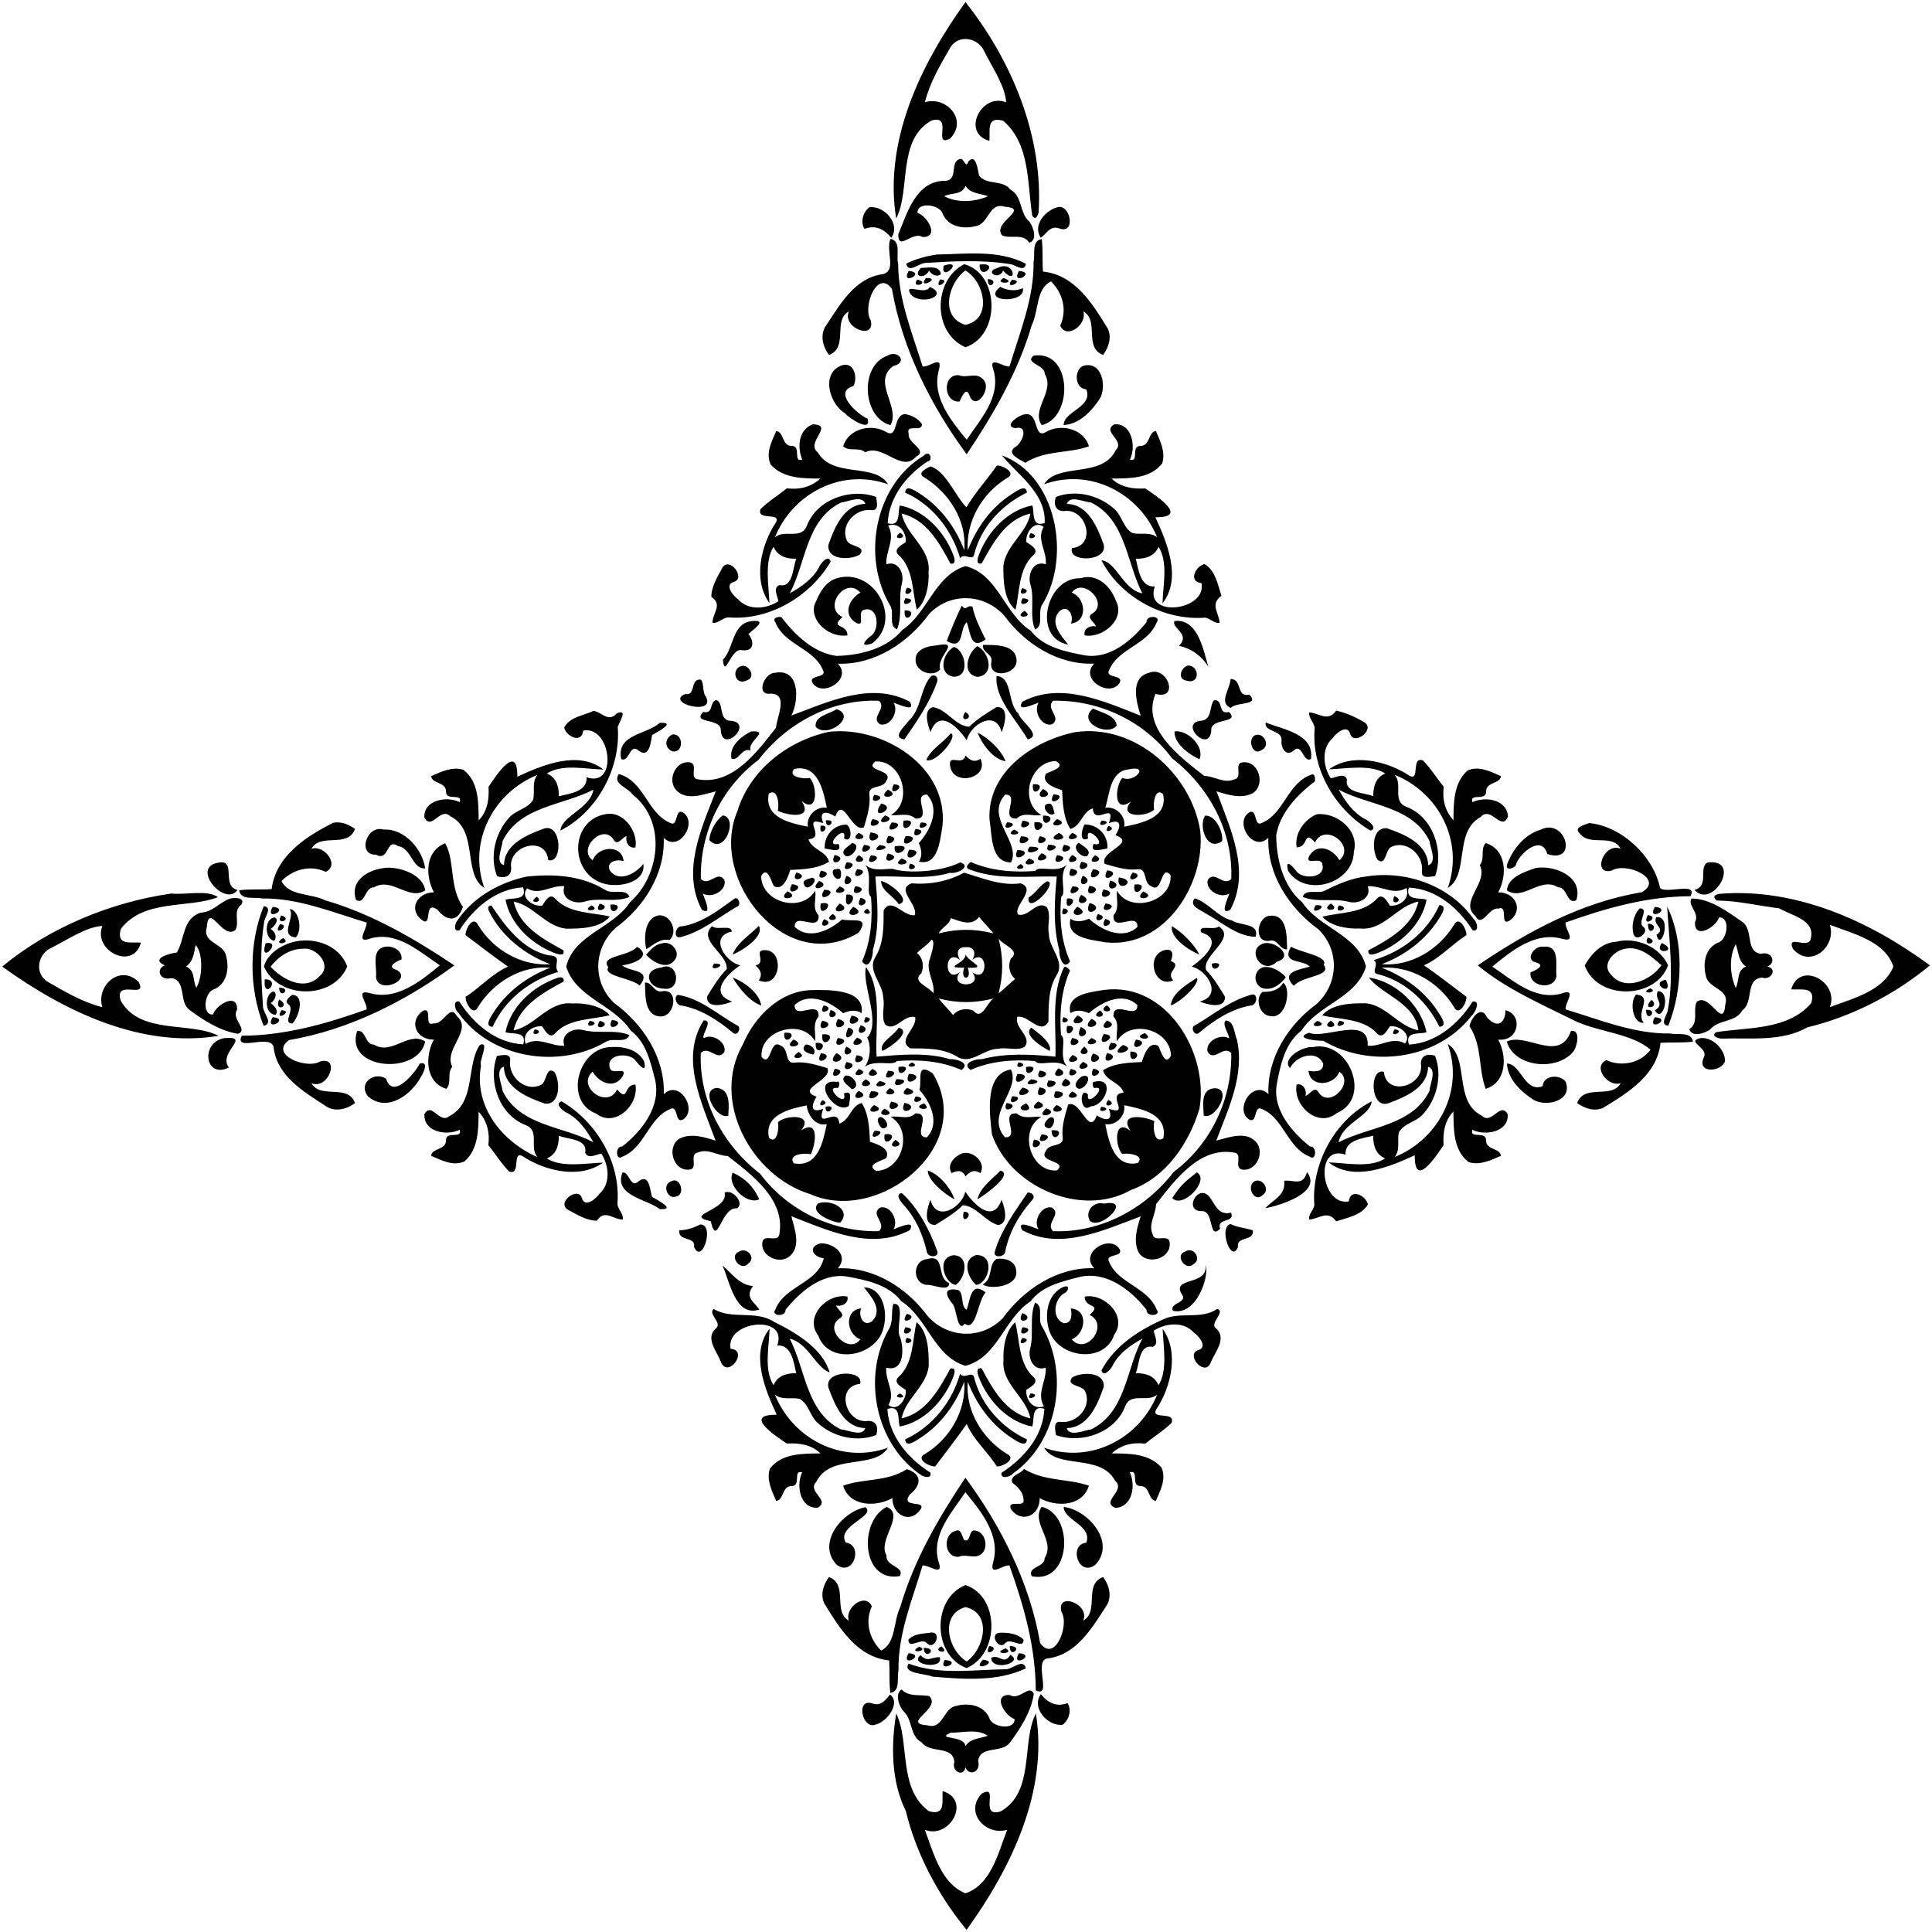 <?xml version="1.0" encoding="UTF-8"?>
<svg width="1121pt" height="1121pt" version="1.1" viewBox="0 0 1121 1121" xmlns="http://www.w3.org/2000/svg">
<path d="m520.01 994.22c8.1 16.53 0.8 43.28 18.92 56.67 10.14 2.97 7.49-6.15 8.02-11.63 16.9 5.05 4.16 28.2-10.35 22.41 5.06 13.37 9.37 31.14 23.54 36.87 14.84-4.78 19.07-23.47 24.26-36.87-12.29 3.79-25.24-10.11-14.69-21.02 10.57-5.74-2.13 14.4 10.91 10.36 20.03-11.23 11.91-40.41 20.43-56.81 7.32 45-14.29 89.65-40.2 125.56-16.2-19.67-29.22-43.76-35.29-69.06-8.56-17.1-8.58-38.24-5.55-56.48zm83.91-11.21c3.78 4.7 8.83 7.71 15.51 5.18 2.55 4 0.82 9.9-2.89 12.56-8.59 1.06-18.34-9.84-12.62-17.74zm-87.51 0.24c6.29 4.46-1.26 15.54-8.1 17.3-8.06 3.64-12.24-16.02-1.67-12.02 4.61 1.36 7.19-2.15 9.77-5.28zm6.71-2.99c4.15 4.4 10.31 2.87 15.89 3.8 7.99 7.02-16.52 15.95-1.03 16.98 9.39 2.86 9.2-10.01 16.86-11.24 7.36-1.96 16.63-0.36 19.5 7.83 2.38 4.84 14.66 6.26 14.33-0.19-5.7-1.73-13.1-14.36-2.81-13.96 5.51 3.6 11.53-6.75 13.97-0.62-1.46 10.24-7.72 20-13.79 28.16-4.65 6.52-17.32 1.53-18.49 10.7 1.78 6.53-5.27 9.16-7.41 3.72-0.94 5.99-8.26 2.38-6.39-3.09-0.89-9.9-14.13-4.66-18.92-11.33-7.18-3.79-5.08-13.28-10.72-18.21-2.6-3.14-4.98-9.94-0.99-12.55m28.53 25.11c-9.33 4.17 7.97 1.23 8.54 7.79 2.76-4.57 8.36-4.33 12.98-6.02-6.31-4.23-14.5-1.72-21.52-1.77zm-24.44-40.11c17.78 6.83 37.74 3.49 56.44 3.29 4.01-0.02 10.05-6.63 11.61-0.52-16.87 7.95-36.29 6.28-54.31 4.8-3.64-1.84-17.69-1.56-13.74-7.57zm43.12-2.25c10.7 1.23-7.56 7.95 0 0zm-22.24 0.18c11.16 0.63-4.22 8.07 0 0zm38.13-2.94c8.32 4.26-10.65 9.96-11.15 1.67 4.97-2.39 7.3 4.53 11.15-1.67zm-52.09 0.15c4.33 4.41 6.03 0.96 11.14 1.16 2.41 7.52-18.29 4.4-11.14-1.16zm57.07-1.19c10.7 0.99-5.15 9 0 0zm-64 0c10.7 0.99-5.15 9 0 0zm56.27-2.79c6.46 3.66-9.43 3.6 0 0zm-47.53-0.24c9.37-0.18 0.25 7.9 0 0zm49.98-1.1c8.58-0.02-0.37 7.95 0 0zm-11.93-0.02c7.47 0.9-3.96 7.73 0 0zm-27.75 0.21c5.92 5.03-6.17 3.11 0 0zm-12.82 0.17c6.6 2.81-7.83 4.23 0 0zm46.94-8.09c4.69-0.11 10.1 0.5 13.56 4.06-0.03 5.91-7.77-1.49-10.61 1.92-3.68 4.76-9.95-5.76-2.95-5.98zm-41.21 0.07c8.2-1.91 3.4 10.99-1.46 5.92-2.85-3.44-10.63 4.04-10.62-1.94 3.06-3.32 7.88-3.5 12.08-3.98zm21.05-27.71c20.06 6.64 19.81 40 0.68 48.14-19.66-7.05-20.47-40.31-0.68-48.14m-0.02 12.78c-15.22 4.26-10.17 25.03 0.73 31.55 10.39-7.3 14.87-28.15-0.73-31.55zm-5.76-44.25c3.46-1.45 3.7 3.26 5 5.33 4.11 1.74 2.46-6.52 6.4-5.49 5.95 0.7 7.93 9.85 3.73 13.51-4 3.39-8.96-0.27-13.41 1.72-8.5 0.33-9.16-13.08-1.72-15.07zm62.73-13.87c13.92 1.49 30.66 20.52 18.45 33.49-9.95 7.7-15.79-11.84-5.29-12.73 3.57-10.2-12.86-12.78-13.16-20.76zm-12.79-0.07c19.11 4.37 17.4 45.1-5.72 40.27-2.74-5.67 7.61-4.99 7.51-10.58 6.45-10.2-8.16-20.22-1.79-29.69zm-89.86 0.05c11.03 4.56-5.66 19.38-0.08 28.14-0.9 6.46 10.78 6.34 7.68 12-22.25 3.99-24.13-31.84-7.6-40.14zm-12.41 0.17c6.71 5.09-17.24 10.92-11.33 20.55 10.38 1.36 4.51 20.27-5.39 12.78-11.64-12.55 3.15-30.64 16.72-33.33zm58.06-17.11c20.61 27.96 37.38 60.99 43.35 95.92 8.41 11.81 17.27-10.23 12.35-18.17-3.04-11.81 16.76-4.6 12.67 5.12 9.51-5.18 0.03-21 11.5-25.22 3.75 4.83 5.48 12.11 1.5 17.35-8.08 12.47-17.04 27.58-33.23 29.8-9.43 0.5 2.74 23.35-7.32 18.57-0.08-25.02-6.9-49.03-15.25-72.42-3.66-0.79-11.95 7.23-9.43-2.08 4.33-15.42-7.06-29.43-16.16-40.45-7.8 11.77-19.71 24.4-15.73 39.78 3.66 9.93-5.19 2.33-9.1 2.73-5.99 19.93-14.31 39.69-13.97 60.89-1.05 4.17 1.34 12.1-4.74 13.05-0.82-6.28-0.26-12.59-0.7-18.85-18.58-1.94-28.72-18.64-37.53-32.95-2.59-5.08-0.58-11.12 2.62-15.42 11.46 4.24 2 20.01 11.5 25.26-2.47-7.59 9.75-16.58 13.38-8.26-4.07 8.92-1.62 18.7 5.35 25.65 8.85-4.28 6.98-16.96 11.19-25.38 7.87-27.03 22.21-51.68 37.75-74.92zm33.99-5.1c11.93 7.37 25.74 5.51 37.66 9.73-3.74 12.22-19.02 12.5-28.57 7.22 0.17 10.72-11.07 14.73-16.77 6.2-2.11-5.72 8.55-0.16 7.4-5.41-0.17-4.31-3.34-7.33-6.5-9.77-1.64-4.38 4.87-4.93 6.78-7.97zm-67.96 0.14c8.7 2.76 8.79 9.09 1.7 14.71-6 8.6 11.16 2.46 5.73 9.36-6.21 7.72-15.82 2.24-15.84-7.26-9.55 5.28-24.83 5-28.57-7.22 11.67-4.31 25.34-2.07 36.98-9.59zm71.85-43.99c7.53 0.75-4.28 5.72 0 0zm-75.81 0.1c6.3 3.48-6.31 2.77 0 0zm34.82-11.43c2.49 3.32 6.9-1.76 8.08 1.79 3.98 16.14 15.84 29.31 30.72 36.26-0.34 4.89-5.43 1.22-7.82-0.19-12.4-7.78-21.31-19.69-26.48-33.24-1.51 16.91 8.6 33.17 22.74 41.87 5.83 2.92-2.54 7.45-5.88 7.24-5.39-8.52-13.4-15.29-17.51-24.61-5.79 8.31-12.16 16.44-18.29 24.62-3.34 0.19-11.72-4.33-5.88-7.25 14.34-8.69 23.94-25.02 22.78-41.95-5.15 13.3-13.72 25.18-25.93 32.91-2.45 1.48-7.96 5.73-8.39 0.6 15.72-7.28 27.16-21.53 31.86-38.05zm36.15-20.83c7.48 0.65-4.34 6.59 0 0zm-67.02-0.11c7.59 1.64-3.75 6.05 0 0zm67.15-6.11c9.15 0.75-4.1 7.93 0 0zm-68 0c9.15 0.75-4.1 7.93 0 0zm67.82-8.19c8.58 2.94-4.32 8.32 0 0zm-66.93 0.42c8.09 1.98-5.44 7.83 0 0zm180.05-2.85c5.18 1.64-4.7 8.3-0.8 11.2 6.87 5.95-0.82 14.14-3.24 20.54-3.86 7.52-14.45-5.6-6.93-7.85 5.7-1.65 0.24-8.27-2.53-10.09-5.97-6.74-16.41-5.64-23.36-1.16 0.44 3.11 3.42 7.76-0.61 9.39-8.13-1.59-7.63 10.32-9.79 15.29 5.88-0.1 10.94 1.59 13.18 6.95 5.55-8.52 2.69-23.3 2.42-32.65 9.66 13.32 5 33.56-3.77 46.78-3.26 6.21 11.32 0.64 8.95 7.72-4.62 4.56-10.29 7.99-15.33 12.08-7.14-0.92-13.97 0.64-19.42 5.64 10.03 0.1 21.61-0.04 28.86 8.17 3.01 6.59-0.64 13.34-3.22 19.36-4.57-0.26-3.26-8.68-8.95-8.57-5.89 0-0.52-9.73-6.16-7.98 3.5 7.61 1.58 20-8.36 20.67-9.03-3.75 6.48-9.92-0.24-15.83-8.57-15.9-33.32-6.31-41.19-19.12 26.93 9.59 55.36-5.27 65.64-30.81-5.63 4.91-15.24-1.68-18.55 6.77-5.87 15.4-25.35 22.02-40.17 16.71-0.39-3.03-1.89-8.37 2.99-7.63 9.27 0.96 18.02-8.89 13.96-17.68-1.51-3.81-11.69-3.03-7.45-8.19 5.54-3.23 18.93-3.35 18.21 5.56-3.48 10.1-9.06 23.69-21.47 23.89 1.75 5.37 10.42 1.11 14.14 0.76 20.37-9.98 20.28-35.1 29.74-52.67-6.68 3.75-13.26 8.22-16.99 15.12-0.64 1.85-5.43 7.97-6.75 3.29 7.57-14.07 21.35-23.15 35.62-29.48 10-4.91 22.17 0.32 31.57-6.18zm-292.23 0c10.61 6.48 24.36 0.5 35.08 7.5 12.82 6.36 28.4 15.67 32.24 29.37-8.19-2.99-12.32-17-23.16-19.62 9.26 17.64 9.44 42.7 29.79 52.71 3.91 0.16 12.51 4.54 14.02-0.83-12.15-0.13-17.62-13.34-21.21-23.14-3.34-10.56 20.79-11.01 18.26-2.5-14.16 1.41-8.78 22.09 3.43 21.62 5.63-0.84 7.56 3.11 5.91 8.06-11.31 4.43-25.15 1.13-33.99-7.05-4.51-3.91-5.1-11.02-10.53-13.95-4.72-1-10.06 0.89-14.22-2.38 10.31 25.49 38.66 40.45 65.58 30.75-8.01 12.86-33.34 3.15-41.58 19.74-5.69 5.86 8.33 10.58 0.91 15.03-10.32 0.91-12.89-12.97-9.12-20.46-5.64-1.8-0.28 7.96-6.16 7.95-5.68-0.08-4.4 8.25-8.94 8.6-2.53-5.77-5.79-12.46-3.6-18.81 7.07-8.98 19.1-8.59 29.31-8.75-5.41-5.2-12.46-6.12-19.52-5.72-6.62-4.46-25.73-16.94-5.86-16.7-6.75-14.64-15.52-35.38-4.15-49.97-0.27 10.49-3.43 23.96 2.31 32.8 2.23-5.35 7.3-7.03 13.17-6.93-1.57-6.7-2.71-16.59-11.01-16.08 6.46-18.51-30.16-14.29-27.1 1.91 10.65 0.83-1.22 17.17-5.5 7.97-2.14-6.3-9.72-14.17-2.85-19.93 3.61-3.22-4.9-8.17-1.51-11.19zm186.54-3.65c5.26 2.01 1.22 9.58 3.96 13.68 16.07 27.44 9.59 66.92-16.84 85.52-1.2 1.89-7.43 3.56-6.57-0.48 12.87-8.29 24.08-21.1 24.86-37.11-8.04-2.5-5.63 7.21-7.08 10.28-14.09-2.65-25.58-14.95-30.71-28-0.88-2.03-2.38-6.41 1.38-5.73 6.37 11.98 14.04 25.77 28.28 29.01-2.36-12.46-17.02-20.13-15.6-33.8-0.43-7.66 1.47-17.38 6.81-21.93 2.72 10.2 1.7 23.97 10.83 31.96 2.97 3.08-2.14 5.72-4.4 7.23-0.45 5.52 3.77 11.84 10.23 9.56-4.45-7.56 1.51-14.57 1.04-22.43-6.77 2.33-10.47-5.03-9.11-10.76 2.39-8.8-0.54-18.66 2.92-27zm-82.23 0.76c7.46-0.8 1.09 14.62 3.87 19.14 2.39 6.43 2.61 20.64-7.97 17.86-0.79 7.59 5.57 14.42 1.24 21.65 5.22 4.24 10.76-3.34 10.03-8.77-2.26-1.52-7.38-4.16-4.4-7.24 9.15-7.97 8.22-22.12 10.72-32.04 6.75 5.64 7.13 16.93 7.01 25.64-1.43 11.73-13.51 18.75-15.69 30.17 14.26-3.18 21.81-17.06 28.26-28.88 3.82-0.96 2.25 3.57 1.4 5.6-5.13 13.05-16.63 25.35-30.71 28-1.47-3.12 0.99-13-7.22-10.17 0.91 15.84 12.1 28.76 24.94 36.92 0.86 3.19-2.45 2.81-4.79 1.82-26.94-17.73-35.08-57.07-19.41-84.84 2.92-4.5 1.22-10.01 2.72-14.86zm36.78-8.22c4.61 0.36 1.86 9.76 5.78 11.62 2.12-5.89 2.33-16.89 10.98-10.08-4.78 5.28-5.51 23.08-12.08 18.16-4.42 5.76-4.72-9.34-7.13-11.53-3.12-3.76-6.19-9.49 2.45-8.17zm60.64-1.03c5.67-3.04 4.33 2.12 1.7 3.07-5.91 3.41-7.43 14.59-0.3 17.35 5.01 0.3 4.82-5.06 4.16-8.54 10.44 0.68 8.57 14.76 0.53 17.93 8.4 9.75 22.13-8.53 10.36-14.16 7.72-6.92-2.92-3.54-2.88-10.64 11.35-2.16 25.02 11.21 17.19 22.06-5.73 17.19-32.46 13.58-37.69-2.23-2.82-8.5-1.54-20.06 6.93-24.84zm-114.48-0.35c11.31 0.27 13.95 14.74 11.29 23.67-3.9 16.46-31.47 21.84-37.76 4.39-8.45-10.89 5.12-24.96 16.86-22.73 0.98 3.81-3.28 6.03-6.53 5.14 0.72 2.69 6.13 5.25 1.99 7.6-9.61 6.19 5.59 21.17 12.02 12.07-8.37-3.18-9.28-17.11 0.54-17.93-2.08 4.51 1.79 11.5 6.66 7.07 6.11-6.79-1.39-14.5-5.07-19.28zm198.22-12.81c2.37 5.62-4.97 29.41-18.9 26.43-2.54-4.6 8.8-4.68 5.23-9.44-6.7-10.45 15.18-4.82 13.67-16.99zm-280.29 0.19c4.97 3.88 9.29 11.1 17.7 11.87-5.03 6.59 0.84 9.33 3.69 13.6-14.05 4.69-17.17-16.48-21.39-25.47zm159.02-3.88c4.44-0.7 10.46 0.85 11.27 6.02 2.39 10.24-15.39 11.98-19.33 8.74 6.21-3.17 3.02-11.58 8.06-14.76zm-40.14 0.07c10.83-3.16 4.96 11.01 12.65 13.92 0.16 5.62-9.94 0.45-13.21 1.08-8.51-1.3-7.93-14.4 0.56-15zm28.27-2.32c11.29-0.35 7.64 16.18 0.13 17.34-5.26-4.26-8.43-14.89-0.13-17.34zm-13.19 0.1c9.49 0.11 7.31 13.04 1.34 17.24-6.66-1.1-11.41-15.8-1.34-17.24zm134.43-2.1c5.23-3.36 9.83 4.76 4.84 7.28-4.27 4.34-11.17-5.12-4.84-7.28zm-258.98 0.13c4.68-3.23 10.36 3.62 5.55 6.74-3.95 5.11-11.6-4.12-5.55-6.74zm47.71-4.98c7.65-0.01 16.39 6.92 9.81 14.55 20.7-0.96 40.19 11.39 52.14 27.77 11.62 12.91 31.25 13.83 43.57 1.13 12.27-16.83 31.67-29.68 53.06-28.96-8.8-8.88 8.77-19.9 14.6-11.26 2.91 5.2-8.91 2.49-5.9 7.74 5.26 12.51 22.32 14.43 27.54 27.57 2.85 3.77-6.26 4.39-5.92 0.06-9.11-11.58-23.36-22.73-39.02-19-10.13 2.65-21.57 5.15-28.19 14.05-15.35 9.81-19.12 32.71-37.89 37.48-18.31-5.6-21.93-27.69-37.15-37.48-7.38-9.65-20.25-12.26-31.49-14.33-14.55-2.29-27.18 8.75-35.72 19.28 0.33 4.33-8.76 3.71-5.92-0.06 5.3-13.92 24.7-15.26 28.11-29.82-6.71-0.84-9.33-6.97-1.63-8.72zm237.71-11.14c4.06 2.07 8.68 2.18 12.93 3.69 0.51 6.74-9.67 3.09-8.67 9.56-3.91 10.25-11.5-11.74-4.26-13.25zm-307.74 0.25c8.65-0.21 1 23.85-3.59 12.99 0.96-6.45-9.38-2.81-8.58-9.64 4.32-0.02 8.39-1.43 12.17-3.35zm152.84-7.42c7.56 0.09-2.02 9.64 0 0zm81.46-4.68c16.91-3.24-1.76 15.62-8.13 10.08-3.35-5.26 2.04-11.78 8.13-10.08zm-166.01-0.07c7.21-2.87 19.99 3.4 12.86 11.14-4.26-0.17-17.98-5.6-12.86-11.14zm222.1-6.04c7.79-1.29 6.91 14.09 17.59 11.33 2.6 6.3-8.51 2.63-6.36 9.36-6.91 7.01-3.18-11.05-10.85-10.21-7.54-0.04-5.47-8.71-0.38-10.48zm-100.42-0.32c2.91-0.1 4.76 2.32 2.39 4.62-7.44 8.47-13.18 18.39-15.4 29.57-0.09 3.29-7.29 4.12-6.03 0 3.7-12.59 11.81-23.44 19.04-34.19zm-73.05 0.29c8.88 7.89 16.08 21.03 20.39 33.13 2.2 4.55-5.55 4.56-5.87 0.77-2.34-10.02-6.58-19.68-13.67-27.27-1.5-1.77-4.93-5.89-0.85-6.63zm-102.78-0.22c4.62-2.46 12 6.52 7.04 9.12-9.06-0.99-11.4 23.6-15.09 7.44-16.6-3.63 10.53-6.31 8.05-16.56zm139.65-0.59c4.86 7.27 16.04 18.92 21.04 4.74 1.23 2.94 5 13.87-2.14 14.62-7.56-2.31-12.63-11.06-20.34-11.48-4.7 4.59-10.35 8.01-15.93 11.41-7.97 0.28-4.21-11.52-2.84-14.59 3.35 13.49 18.32 4.38 20.21-4.7zm168.32-6.26c4.49-1.42 8.77 5.46 4.14 8.26-4.93 4.82-9.98-5.77-4.14-8.26zm-338.81 0.18c5.22-2.77 8.21 7.96 2.72 8.88-5.14 2.01-8.49-7.03-2.72-8.88zm368.73-5.28c9.4 11.87-16.51 19.68-24.06 20.93 3.64-4.57 12-7.12 10.82-15.87 5.16-0.83 10.91 3.56 13.24-5.06zm-63.89 0.17c7.91 4.43-8.17 21.46-14.25 14.91 4.53-7.19 7.58-9.7 14.25-14.91zm-269.33 0.16c7.46 3.45 12.01 8 15.46 15.46-7.26 3.57-19.04-8.21-15.46-15.46zm-63.96-0.03c3.91-0.97 4.54 9.55 9.31 5.08 6.43-4.74 6.51 4.73 7.86 9.03 3.13 1.78 14.42 7.63 4.48 7.07-7.61-5.89-26.69-7.67-21.65-21.18zm219.3-1.17c7.86 2.13-8.77 13.98-13.32 16.71 1.62-7.09 8.6-11.64 13.32-16.71zm-42.12-0.03c6.66 2.17 13.13 9.94 15.53 16.74-5.92-3.05-15.79-11.31-15.53-16.74zm19.48-9.77c6.12-2.49 14.77 5.02 11.03 11.3-3.77-2.53-6.32-0.64-8.69 1.91-1.56-3.79-4.75-3.67-7.99-1.91-2.97-4.71 1.38-9.54 5.65-11.3zm42.18-8.22c9.49 1.4-3.99 9.36 0 0zm-80.49 0.24c7.97 4.06-7.1 6.12 0 0zm84.93-3.25c10.22 0.81-5.12 8.39 0 0zm-91.17 0.02c10.43-1.58-1.47 10.3 0 0zm96.88-2.33c9.69-1.11 0.19 9.4 0 0zm-102.76 0.3c9.81-0.62-4.95 8.07 0 0zm101.89-7.75c4.62-1.45 1.53 8.22-1.74 5.95-3.34-1.08-0.16-4.94 1.74-5.95zm-98.19-0.31c3.1 0.87 6.02 6.62 0.94 6.6-1.67-0.69-4.61-6.18-0.94-6.6zm95.98-5.04c9.13 3.31-8.03 7.24 0 0zm-93.88 0.22c9.46 4.39-7.23 5.46 0 0zm125.93-1.12c7.85 1.19-3.65 4.9 0 0zm-160.06-0.04c8.17-1.55-0.49 7.11 0 0zm134.05-0.99c9.5 4.04-7.46 6.28 0 0zm-105.98 0.07c9.26 3.69-7.9 6.39 0 0zm88.28-1.05c6.92 6.39-9.83 4.57 0 0zm-11.36-0.15c9.43 1-3.46 7.89 0 0zm-47.85 0.2c6.19 5.46-8.88 2.98 0 0zm-11.38-0.32c10.49 2.34-4.23 9.34 0 0zm77.44-0.78c9.59 3.51-8.53 7.3 0 0zm-85.22 0.09c10.93 1.73-4.64 8.65 0 0zm126.02-0.95c6.38 2.59-4.5 5.67 0 0zm-165.91 0.11c5.94 1.87-4.75 5.64 0 0zm110.19-2.29c9.21 0.06-4.02 7.76 0 0zm-56.05 0.07c9.07 1-4.02 6.77 0 0zm90.9-2.84c8.59 4.02-7.34 5.68 0 0zm-9.78-0.11c11.64 0.23-4.23 8.95 0 0zm-107.01-0.01c11.78-0.24-5.26 9.4 0 0zm-7.25-0.21c8.87 3.8-7.11 6.96 0 0zm206.59-1.53c10.76-0.04 0.38 18.69-6.3 15.86-0.15-5.72-2.12-15.31 6.3-15.86zm-101.62-0.48c10.02 1.2-4.4 9.57 0 0zm-9.87 0.08c11.06 2.4-7.75 8.45 0 0zm-67.03 0.21c11 3.36-7.51 6.89 0 0zm-9.9 0.11c8.63 3.95-7.49 5.73 0 0zm-100.28-0.12c8.01 0.95 6.84 10.27 6.54 16.15-6.71 2.41-16.84-15.33-6.54-16.15zm218.78-3.52c12.69-3.12 6.82 13.9-1.95 14.22-6.57 4.92-6.76-12.62-1.55-6.73-1.39 7.98 11.9-5.31 3.92-3.92-1.3 0.38-1.74-3.96-0.42-3.57zm-26.53-0.73c11.28-0.04-4.08 8.51 0 0zm-97.94 0.28c10.59 2.03-7.36 5.78 0 0zm-24.87 0.5c2.32-1.27 1.67 3.72 0.3 3.52-8.17-1.09 6.22 12.46 3.92 3.18 5.45-2.45 3.19 4.18 2.79 7.32-8.33 5.23-22.02-16.18-7.01-14.02zm132.65-1.91c9.06 4.18-7.25 7.5 0 0zm-19.82 0.37c11.31 1.53-8.07 5.73 0 0zm-78.18-0.05c12.02-0.15-4.47 7.91 0 0zm-17.95 0.04c8.79 4.29-7.47 6.21 0 0zm125.59-1.66c6.68-2.25 2.94 7.22-1.75 7.22-4.14-1.53-0.65-5.81 1.75-7.22zm-137.33-0.4c3.98-1.09 9.75 6.49 3.81 7.87-1.76-2.17-7.26-4.86-3.81-7.87zm99.93-1.05c11.6 0.01-4.78 10.29 0 0zm-62.95-0.07c11.55 0.62-4.49 9.99 0 0zm75.88-1.88c10.17 1.49-4.48 8.2 0 0zm-88.01 0.11c10.17 0.33-5.42 8.87 0 0zm119.06-1.17c9.2 1.4-4.07 8.51 0 0zm-13.11 0.17c9.12 1.55-4.06 7.58 0 0zm-7.11-0.41c9.06 4.18-7.25 7.5 0 0zm-107.95 0.36c8.79 4.29-7.47 6.21 0 0zm-7.79 0.05c8.1 2.94-7.15 6.29 0 0zm-14.01-0.15c9.17 0.99-4.57 8.82 0 0zm110.98-1.02c10.14-1.95-0.95 8.79 0 0zm-74 0c10.14-1.95-0.95 8.79 0 0zm353.01-2c8.18 0.1 10.3 17.23 20.71 13.12 0.51-6.66 10.36-6.97 13.42-2.45 4.06 11.07-11.27 14.65-18.63 10.44-7.35-4.81-14.93-11.79-15.5-21.11zm-630.82 0.04c5.35-1.59 2.44 4.85 0.93 7.26-5.44 10.58-19.61 21.38-30.87 11.83-6.15-7.52 3.28-14.76 10.4-10.37 3.83 12.47 16.64-3.09 19.54-8.72zm384.82-1.01c8.83 3.68-7.6 6.76 0 0zm-37.37 0.26c7.7 1.32-3.6 5.37 0 0zm-61.73 0.05c5.98 3.15-6.85 3.46 0 0zm-38.17-0.19c9.9 1.4-4.47 8.48 0 0zm131.27-4.12c8.83 3.68-7.6 6.76 0 0zm-125.27 0.12c9.9 1.4-4.47 8.48 0 0zm145.26-1.2c9.54 1.67-4.42 8.98 0 0zm-8.23 0.22c10.19 2.58-5.07 9.54 0 0zm-148.81-0.26c9.24 4.47-7.72 8.63 0 0zm-9.02 0.11c9.57 0.97-4.69 9.36 0 0zm179.6-1c9.4 0.19-1.11 9.69 0 0zm-192.49 0.26c6.98 4.07-8.15 5.32 0 0zm298.41-2.85c20.84-4.32 34.48 29.57 13.9 38.28-10.9 9.05-25.68-4.37-23.38-16.5 3.81-0.99 6.03 3.28 5.14 6.53 2.69-0.72 5.25-6.13 7.6-1.99 6.19 9.61 21.17-5.59 12.07-12.02-3.18 8.37-17.11 9.28-17.93-0.54 3.48 0.67 8.84 0.86 8.52-4.15-3.69-8.38-15.91-4.41-19.22 2.56-5.09-5.18 7-12.71 13.3-12.17zm-132.62-0.29c6.66 5.69-7.25 6.07 0 0zm-138.19 0.08c8.44 2.98-4.51 8.42 0 0zm-136.2 0.21c7.05-0.5 15.32 1.49 18.88 8.21 1.99 8.11-3.33 1.7-5.04-0.52-3.8-4.68-16.79-3.72-14.92 4.06 0.76 5.19 10.38-1.02 7.71 4.95-4.93 8.2-13.98 3.93-17.56-2.4-9.75 8.4 8.53 22.13 14.16 10.36 6.92 7.72 3.54-2.92 10.64-2.88 2.23 11.73-11.84 25.3-22.72 16.86-19.15-7.19-10.47-38.71 8.85-38.64zm485.2-1.78c12.86 8.01 3.15 33.34 19.74 41.58 5.86 5.69 10.58-8.33 15.03-0.91 0.91 10.31-12.97 12.89-20.46 9.12-1.8 5.63 7.96 0.27 7.95 6.16-0.08 5.68 8.25 4.39 8.6 8.94-5.77 2.53-12.46 5.78-18.81 3.6-8.98-7.08-8.59-19.1-8.75-29.31-5.2 5.4-6.12 12.45-5.72 19.52-4.46 6.62-16.94 25.72-16.7 5.86-14.64 6.75-35.38 15.52-49.97 4.15 10.49 0.27 23.96 3.42 32.8-2.31-5.35-2.24-7.03-7.3-6.93-13.17-6.7 1.56-16.59 2.71-16.08 11.01-18.51-6.47-14.29 30.16 1.91 27.1 0.89-7.95 10-3.36 11.07 1.73-3.49 6.28-12.03 7.74-18.4 9.83-4.86-6.78-9.74-1.48-15.65-1.03-0.63-3.08 2.6-5.43 2.98-8.44-1.89-23.81 11.88-49.31 33.28-60.14-0.84 8.68-17.2 12.59-19.18 23.75 17.64-9.26 42.7-9.44 52.71-29.79 0.16-3.93 4.54-12.51-0.83-14.02-0.13 12.14-13.34 17.62-23.14 21.21-10.56 3.34-11.01-20.79-2.5-18.26 1.41 14.16 22.09 8.78 21.62-3.43-0.84-5.64 3.11-7.56 8.06-5.91 4.43 11.31 1.13 25.15-7.05 33.99-3.91 4.51-11.02 5.09-13.95 10.53-1 4.71 0.89 10.06-2.38 14.22 25.49-10.31 40.45-38.66 30.75-65.58zm-188.49 0.57c10.55 3.14-10.56 8.41 0 0zm-184.23-0.17c2.75-0.64 7.14 3.14 4.58 5.72-2.98-0.55-7.71-2.12-4.58-5.72zm-188.86 0.13c6.02-2.46-0.79 9.43 0.67 12.06-4.31 23.57 12.18 44.06 32.72 53.05-4.92-5.63 1.68-15.24-6.77-18.55-15.4-5.87-22.03-25.35-16.71-40.17 3.02-0.39 8.36-1.89 7.63 2.99-0.96 9.27 8.89 18.02 17.68 13.96 3.8-1.51 3.03-11.69 8.19-7.45 3.23 5.54 3.35 18.93-5.56 18.21-10.1-3.48-23.69-9.06-23.89-21.47-5.38 1.75-1.11 10.42-0.76 14.14 9.98 20.37 35.1 20.28 52.67 29.74-3.76-6.68-8.22-13.26-15.12-16.99-1.87-0.64-7.97-5.43-3.29-6.75 20.1 11.8 34.11 35.21 32.4 58.78-0.33 3.64 3.63 6.21 3.1 9.78-5.67 0.05-10.44-6.2-15.06 0.65-5.79 0.1-11.88-3.66-17.1-6.5-6.29-4.25 6.43-13.7 8.43-6.49 1.65 5.7 8.25 0.24 10.09-2.53 6.74-5.97 5.64-16.41 1.16-23.36-3.12 0.44-7.77 3.42-9.39-0.61 1.59-8.13-10.33-7.63-15.29-9.79 0.1 5.88-1.59 10.94-6.95 13.18 8.51 5.55 23.3 2.69 32.65 2.42-13.32 9.66-33.56 5-46.78-3.77-6.23-3.26-0.64 11.32-7.72 8.95-4.56-4.62-7.99-10.29-12.08-15.33 0.92-7.14-0.65-13.97-5.64-19.42-0.1 10.03 0.03 21.61-8.17 28.86-6.6 3.01-13.34-0.64-19.36-3.22 0.25-4.57 8.68-3.26 8.57-8.95 0-5.89 9.72-0.52 7.98-6.16-7.67 3.72-21.07 1.22-20.48-9.12 4.32-7.38 8.65 5.95 14.39 1.26 15.71-8.17 9.67-29.66 17.79-41.4zm366.09-1.18c9.71 0.18-5.33 9.37 0 0zm-171.25 0.02c9.67-0.8-0.45 10.12 0 0zm185.82-1.93c10.09 1.28-4.87 9.02 0 0zm-198.66-0.03c9.02 3.94-7.72 6.66 0 0zm526.08-0.78c6.75-0.96 14.51 6.27 14.37 13.38-1.85 6.13-16.51 7.56-12.32-2.21 3.18-5.51-10.59-9.14-2.05-11.17zm-353.22-0.08c8.99 3.42-7.83 6.06 0 0zm-11.2-0.05c10.13 1.75-4.45 8.39 0 0zm-124.76-0.21c9.03 3.55-7.85 7.41 0 0zm-11.2 0.22c10.18 1.13-4.47 8.29 0 0zm-356.3 0.12c16.89-1.56-3.77 8.23 2.99 17.03-13.74 6.76-16.83-14.07-2.99-17.03zm510.57-2.4c10.57 0.6-5.44 10.06 0 0zm-163.26 0.18c10.58-1.03-1.08 10.84 0 0zm187.19-0.74c7 5.32-9.36 3.19 0 0zm-209.24-0.15c10.03-1.1-0.97 9.56 0 0zm456.45-1.11c5.86-0.76 3.49 8.77 1.64 11.62-9.29 12.11-34.73 9.62-38.87-5.44 11.55-5.42 30.53 12.76 37.23-6.18zm-704.35 0.16c5.14-1.32 4.42 7.88 9.83 7.81 10.2 6.45 20.22-8.16 29.69-1.79-4.09 19.81-46.93 16.46-39.52-6.02zm601.99-1.09c7.11 0.84-3.96 6.01 0 0zm-498.89 0.02c6.98 1.27-3.55 5.55 0 0zm316.86-1.41c8.79 4.12-4.96 9.8 0 0zm-28.82 0.41c3.41 2.51 12.56 9.12 10.72 13.53-3.97-2.05-15.81-9.09-10.72-13.53zm-76.9 0.03c8.24 2.24-5.39 11.89-9.46 13.5-2.32-4.77 6.98-8.91 9.46-13.5zm-29.24 0.04c8.45 1.36-5.34 11.87 0 0zm126.94-0.99c8.79-0.95-1.95 10.14 0 0zm-119.75-0.45c8.4 2.46-4.77 8.63 0 0zm277.81-2.59c8.05 0.99-4.87 6.13 0 0zm-4.99-0.06c7.03 4.77-7.28 5.01 0 0zm-7.86 0.1c8.56 3.16-7.38 4.96 0 0zm-53.21-0.16c5.03-0.05 4.99 7.64 6.57 11 4.6 20.56-4.93 39.94-11.98 58.65 7.25-1.83 16.95-5.69 22.93 0.64 5.58 5.95 0.29 17.54-8.01 16.14-5.01-1.05 0.9-9.25-4.67-9.86-19.97-3.39-34.11 15.79-45.2 29.99-0.06 5.86-4.61 11.35-2 17.31 0.82 5.49 9.69-0.71 9.92 5.18 0.83 9.14-12.89 13.12-17.86 5.75-3.53-6.64-1.09-14.48 1.04-21.19-21.52 7.99-46.34 19.97-68.72 8.03-3.74-6.48 6.37-1.48 9.43-0.57-3.29-5.16 1.88-13.96 7.78-12.57 6.05 3.98-4.11 9 0.65 13.69 27.34 1.14 53.5-12.84 70-34.37 21.54-16.07 34.01-42.29 33.39-69.01-4.69-4.76-9.74 5.41-13.7-0.66-1.48-6.03 7.37-10.86 12.56-7.79-0.43-3.26-4.26-8.01-2.13-10.36zm-68.78-0.05c9.1 3.55-7.56 7.56 0 0zm-165.28 0.11c10.02 1.89-4.7 8.72 0 0zm-68.74-0.16c6.08-0.28-1.94 8.97 0.15 10.28 4.98-2.93 13.26 2.47 11.84 7.98-3.98 6.05-9.01-4.11-13.69 0.65-1.15 27.34 12.84 53.5 34.37 70 16.07 21.54 42.29 34.01 69.01 33.39 4.75-4.69-5.42-9.74 0.66-13.7 6.03-1.48 10.85 7.37 7.79 12.56 3.04-0.9 13.13-5.89 9.41 0.57-22.38 11.86-47.29 0.24-68.7-8.11 1.82 7.25 5.69 16.95-0.64 22.93-5.96 5.58-17.54 0.29-16.14-8.01 1.04-5.01 9.24 0.9 9.86-4.67 3.39-19.97-15.79-34.11-29.99-45.2-5.87-0.06-11.35-4.61-17.31-2-5.5 0.82 0.71 9.69-5.18 9.92-9.14 0.83-13.12-12.89-5.75-17.86 6.64-3.53 14.47-1.09 21.19 1.04-7.93-21.68-20.95-48.01-6.88-69.77zm-53.31-0.23c9.97 0.88-4.04 8.65 0 0zm-7 0.48c8.52 2.18-4.88 7.2 0 0zm-5.81-0.02c8.06 1.37-4.25 5.74 0 0zm291.17-1.15c9.03 4.37-8.09 7.94 0 0zm-147.24 0.11c10.28 2.24-4.82 9.57 0 0zm474.07-1.07c10.7 0.99-5.15 9.01 0 0zm-343.03-0.04c6.9 2.11-3.63 5.63 0 0zm-114.86-0.02c6.96 0.7-3.84 6.93 0 0zm-344.11 0.06c10.71 0.99-5.15 9.01 0 0zm467.06-0.99c9.66 4.41-8.41 7.54 0 0zm-131.1 0.09c10.89 1.9-5.35 9.57 0 0zm460.92-3.39c7.95-0.37-0.02 8.58 0 0zm-81.59 0.26c10.3 2.44 7.99 18.34-4.23 17.05 5.28 9.55 5 24.83-7.22 28.57-4.37-11.43-1.86-24.92-9.4-36.3 0.54-4.02 6.64-12.93 10.13-5.19 6.56 7.23 10.78 2.6 10.72-4.13zm-235.22 0.15c6.02 4.8-7.31 4.9 0 0zm-156.26-0.33c8.22 2.75-3.87 7.94 0 0zm-236.47 0.46c5.84-2.06-0.12 9.56 6.16 7.32 5.55 0.9 9.42-11.61 13.33-4.21 9.64 8.26-7.87 19.11-2.59 29.45-3.29 3.78-0.09 9.32-3.48 12.78-12.23-3.74-12.5-19.02-7.22-28.57-10.73 0.17-14.72-11.07-6.2-16.77zm-82.17-0.27c7.54 0.29-4.87 7.18 0 0zm478.91-2.87c6.51 5.04-6.94 4.34 0 0zm-164.35 0.06c8.12 1.57-4.36 7.46 0 0zm480.35-3.21c5.53 4.6-6.53 6.63 0 0zm-796.32-0.21c7.44 4.05-3.33 7.85 0 0zm787.39-2.89c10.25 1.13-0.59 10.34 4.4 16.4-6.47 0.71-8.4-12.27-4.4-16.4zm-223.95 0.32c5.02-2.19 4.29 6.42 0 6.1-11.25 2.1-20.79 8.41-29.42 15.55-2.76 3.04-5.87-3.24-2.32-4.24 10.36-6.13 19.98-14.07 31.74-17.41zm-332.16-0.13c12.78 1.9 23.1 11.3 34.11 17.54 3.53 1 0.43 7.28-2.33 4.24-8.63-7.14-18.17-13.45-29.42-15.55-3.09 0.24-4.93-4.99-2.36-6.23zm-223.82 0.01c7.66 0 4.14 12.83 0.17 16.65-6.05-0.18 1.97-8.38-2.32-11.2-2.52-1.97 0.61-4.06 2.15-5.45zm792.5-2.2c8.29 0.5 2.59 19.47-1.67 11.15 6.2-3.85-0.72-6.18 1.67-11.15zm-803.57 0.25c3.1 0.38 1.12 5.69-1.31 6.67 1.96 1.68 4.84 4.11 2.92 6.84-6.51-0.13-6.61-11.56-1.61-13.51zm482.33-0.92c36.28-4.76 60.89 36.76 55.26 68.99-6.03 19.99-19.42 39.88-39.79 47.12-28.78 16.3-70.17-1.89-80.6-32.31-1.32-11.83-4.61-35.12 11.01-37.64 5.88 11.81-15.39 26.05-3.39 39.39 9.13 0.11-3.55-14.46 6.74-13.9 4.26 3.73 9.52 1.4 14.25 2.03-13.54 7.66-6.32 32.28 9.09 31.06 6.67-5.87-11.2-4.47-6.44-11.23 1.77-4.8 10.52-2.04 9.79-7.83-0.78-6.51 1.38-12.95 3.14-19.11 7.24-3.37 11.99 18.95 16.62 6.23 4.3 2.85 10.09 4.14 7.01-3.83 13.35 4.47-2.17-8.65 8.6-9.33-1.94-6.2-10.41-6.73-11.95-13.03 6.52-4.18 15.02-4.4 22.49-4.79 1.13-3.69 4.02-12.5 9.57-9.33 1.56 2.97 3.85 12.1 7.35 5.68-0.44-15.42-23.55-21.52-31.37-8.41-0.91-5 2.02-10.01-2.01-14.28-0.49-10.24 14.06 2.28 13.88-6.67-8.45-8.12-20.89-1.7-28.1 4.7-3.56-1.56-7.32-2.25-10.77-0.05-2.7-11.01 12.03-12.2 19.62-13.46m11.6 66.9c1.03 6.2-4.78 12.01-10.97 10.98 2.05 10.19 5.18 25.39 18.83 22.56 4.4-4.51-5.53-6.12-8.92-5.2-4.33-4.08-5.13-21.58 4.78-13.37-7.14-10.63 7.55-8.74 13.75-5.73-0.91 3.62-0.03 13.54 5.24 9.92 2.67-14.01-12.31-17.01-22.71-19.16zm-181.72-66.79c9.49-0.13 31.42-0.96 29.38 13.35-3.46-2.21-7.21-1.5-10.75 0.06-7.18-6.55-19.64-12.71-28.14-4.75-0.12 9.13 14.45-3.55 13.9 6.74-3.74 4.26-1.41 9.52-2.03 14.25-7.66-13.54-32.29-6.32-31.06 9.09 5.87 6.67 4.47-11.2 11.23-6.44 4.79 1.77 2.03 10.52 7.83 9.79 6.51-0.78 12.94 1.38 19.11 3.14 3.37 7.24-18.95 11.99-6.23 16.62-2.86 4.3-4.14 10.09 3.83 7.01-4.47 13.35 8.65-2.17 9.33 8.6 6.2-1.94 6.72-10.41 13.03-11.95 4.17 6.52 4.4 15.02 4.79 22.49 3.68 1.13 12.5 4.02 9.33 9.57-2.97 1.56-12.1 3.85-5.68 7.35 15.42-0.44 21.52-23.55 8.41-31.37 4.99-0.91 10 2.02 14.28-2.01 10.23-0.49-2.28 14.06 6.67 13.88 7.89-8.18 2.06-20.44-4.3-27.48 1.61-6.1-2.22-16.43 7.69-9.65 25.68 42.45-31.52 87.8-71.05 70.09-34.17-10.46-57.9-54.06-39.13-86.83 6.73-16.06 21.37-30.93 39.56-31.55m-2.48 66.89c-10.03 2.09-24.75 5.36-21.92 18.74 4.51 4.4 6.12-5.53 5.2-8.92 4.08-4.33 21.57-5.13 13.37 4.78 10.62-7.14 8.74 7.55 5.73 13.75-3.62-0.91-13.54-0.03-9.92 5.24 14.01 2.67 17.01-12.31 19.16-22.71-6.97 1.59-11.35-6.25-11.62-10.88zm489.36-67.97c5.97 2.71-7.33 3.82 0 0zm-795.48-0.31c7.88-0.23 0.16 7.47 0 0zm582.53-2.86c4.87 2.73 2.29 21.76-7.97 19.24-5.89-0.92-8.45-10.21-3.99-13.97 4.72 0.09 9.45-0.77 11.96-5.27zm-370.29-0.09c4.21-0.56 5.33 6.17 10 4.98 10.14-1.7 7.32 15.33-1.24 14.64-9.31-0.55-8.48-12.85-8.76-19.62zm592.39-1.67c5.08 10.9-10.26 1.78 0 0zm-812.96-0.27c10.01 0.01-1.3 12.89 0 0zm640.64-1.02c15.68 2.31 30.16 16.24 33.43 31.69-3.12 1.47-13-0.99-10.17 7.22 15.84-0.91 28.76-12.1 36.92-24.94 5.12-0.87 1.3 6.81-0.77 8.43-19.87 25.49-58.69 30.42-85.98 14.25-3.99 0.24-17.41-1.48-8.18-4.61 9.05 4.02 34.89-10.4 34.05 7.51 7.59 0.78 14.42-5.57 21.65-1.24 4.24-5.22-3.34-10.76-8.77-10.03-1.52 2.25-4.16 7.37-7.24 4.4-7.97-9.15-22.12-8.23-32.04-10.72 5.64-6.75 16.93-7.13 25.64-7.01 11.73 1.43 18.75 13.5 30.17 15.69-1.88-15.99-21.62-20.86-28.71-30.64zm-99.83 0.21c2.1 3.34-9.69 14.23-15.14 15.98 0.67-7.13 9.43-12.3 15.14-15.98zm-269.38-0.29c6.73 2.62 15.54 9.04 16.64 16.27-6.57-2.03-13.14-10.28-16.64-16.27zm-101.53 0.29c1.92-0.72 4.02-0.34 3.5 2.15-11.99 6.37-25.77 14.04-29.01 28.28 12.45-2.36 20.13-17.02 33.8-15.6 7.65-0.43 17.38 1.47 21.93 6.81-10.2 2.72-23.97 1.7-31.96 10.83-3.08 2.97-5.73-2.14-7.23-4.4-5.52-0.45-11.85 3.77-9.56 10.23 7.56-4.45 14.57 1.51 22.43 1.04-2.34-6.77 5.03-10.47 10.76-9.11 8.78 2.39 18.66-0.54 27 2.92-2.01 5.26-9.58 1.22-13.68 3.96-27.44 16.07-66.92 9.59-85.52-16.84-1.92-1.2-3.55-7.43 0.48-6.57 8.29 12.87 21.1 24.08 37.11 24.86 2.5-8.04-7.21-5.63-10.28-7.08 2.88-14.84 16.16-26.85 30.23-31.48zm409.15-6.15c5.09-0.96 10.08 2.09 13.41 5.76-3.22 4.38-8.76 8.42-14.38 6.02-4.74-2.7-4.2-9.86 0.97-11.78zm-115.38 0.1c1.09-1.23 2.77 0.9 3.54 1.78-5.16 11.7-6.19 24.88-5.21 37.43 3.55 2.11-1.72 12.65 3.63 18.36-6.77-5.18-16.25 0.29-18.74-3.29-12.56-1.04-25.66-0.02-37.35 5.17-5.73-3.87 3.02-6.54 6.59-6.24 13.83-3.67 28.46-2.82 42.62-1.46 0.59-17.37-2.66-35.83 4.92-51.75zm-114.85-0.19c9.69 13.25 5.21 35.04 6.17 51.94 14.17-1.15 28.95-2.62 42.59 1.46 3.58-0.29 12.33 2.33 6.64 6.26-11.7-5.16-24.88-6.2-37.44-5.2-2.28 3.23-12.13-1.11-18.57 3.29 3.5-5.22 3.52-12.81 1.32-16.83 8.25-8.64-3.23-30.99-0.71-40.92zm-118.81 0.26c10.25-4.29 12.05 13.78 1.71 12.24-9.6-0.03-13.02-11.04-1.71-12.24zm319.45-2.3c9.64-2.02 0.09 7.56 0 0zm-288.79-0.03c10.09-0.17-4.22 6.22 0 0zm145.82-5.83c0.41 4.3 14.58 8.96 1.37 8.21 2.93 7.79-4.91 7.79-1.98 0-13.82 0.1 1.99-2.43 0.61-8.21zm114.97-1.79c5.29-1.62 6.11 1.97 4.22 6.1 7.41 3-3.56 6 1.42 11.25-10.59 4.92-16.32-13.65-5.64-17.35zm-232.98-0.02c13.67-2.29 11.3 23.2-1.84 17.37 2.53-3.77 0.63-6.32-1.91-8.69 6.1-1.23 0.02-7.5 3.75-8.68zm453.21-2.13c10.24-1.11 7.03 10.76 7.78 16.89-1.08 8.63-16.08 6.48-15.06-1.97 2.49-1.17 9.11-3.84 3.45-5.75-7.14-1.26-1.34-10 3.83-9.17zm-146.23-0.05c4.84 3.2 21.92 5.52 18.96 10.51 5.12 6.89-12.54 6.24-17.35 12.27-7.98-8.04 2.99-9.4 9.24-11.16-3.52-4.43-16.87-1.15-10.85-11.62zm-379.45 0.09c9.02 5.5-1.85 10.01-8.58 10.71 3.74 3.98 17.83 2.18 10.05 11.79-4.39-4.42-21.46-5.34-18.16-10.68-5.21-6.76 11.94-6.12 16.69-11.82zm-146.29-0.04c4.53-0.73 10.27 2.14 9.61 7.4-3.21 1.12-9.05 4.46-2.74 6.05 9.51 5.76-10.79 14.62-12.09 4.11 0.83-5.77-3.12-15.86 5.22-17.56zm740.92-2.16c10.56 5.02-5.64 7.38 0 0zm-231.29 0.31c6.43-2.19 18.64 7.47 7.82 10.58-8.45 8.35-18.12-7.2-7.82-10.58zm-348.99-0.06c5.53-2 11.45 5.31 7.3 9.85-4.33 5.73-12.61 1.02-16.38-3.31 2.48-2.76 5.14-6.04 9.08-6.54zm-229.91-0.1c10.48-1.92-3.99 13.24 0 0zm783.64-0.86c11.44-3.04 25.31 2.84 30.13 13.65-7.11 19.92-41.09 20.41-48.36 0.06 3.88-6.81 9.92-13.25 18.23-13.71m4.63 4.18c-6.03 1.16-13.27 9-7.71 14.74 7.9 10.16 23.26 3.58 29.4-5.31-5.97-5.26-12.96-11.58-21.69-9.43zm-771.58-4.22c12.06-2.78 26.29 2.19 30.73 14.4-8.3 19.49-39.97 18.93-48.35 0.05 1.91-7.54 10.27-12.7 17.62-14.45m5 4.07c-7.66 0.05-14.24 4.57-18.81 10.41 6.95 7.5 19.83 14.6 28.51 5.46 7.62-6.3-1.99-16.98-9.7-15.87zm780.25-6.55c7.96 2.66-3.25 6.4 0 0zm-791.76 0.35c5.7 3.43-7.33 4.51 0 0zm542.96-6.73c10.58 7.04-10.2 16.78-7.39 25.35 4.42 4.51 7.62 10.01 10.92 15.36 0.28 7.96-11.52 4.21-14.59 2.84 13.49-3.35 4.38-18.32-4.7-20.21 6.06-4.33 19.45-15.59 5.5-19.9-2.2-4.88 7.46-0.9 10.26-3.44zm-27.21-0.14c5.9 3.53 12.72 10.19 15.93 16.44-6.31-2.44-17.23-9.98-15.93-16.44zm-239.74-0.15c3.59 5.64-9.23 14.35-15.21 16.58 2.66-6.8 10.1-11.43 15.21-16.58zm-27.16 0.14c3.23 2.65 11.34-1.17 11.48 3.12-13.58 2.92-3.52 17.95 4.95 19.55-7.28 4.86-18.92 16.04-4.74 21.04-2.99 1.35-14.86 5.12-14.55-2.85 3.39-5.59 6.81-11.23 11.41-15.93 0.86-8.82-17.1-16.47-8.55-24.93zm543.07-1.48c7.9 0.25-0.18 9.37 0 0zm-793.77 0.29c7.2 0.73-5 8.04 0 0zm478.86-3.05c8.03 1.89-4.3 8.17 0 0zm-163.13 0.19c7.74 2.5-4.8 7.04 0 0zm482.9-1.2c9.61-0.87 2.58 20.77 0.11 10.25 5.8-3.77-2.59-5.6-0.11-10.25zm-801.76 0.19c3.16 0.98-0.15 5.39-2.24 6.65 2.24 1.4 4.04 4.54 2.04 6.92-5.68-1.08-5.86-12.92 0.2-13.57zm796.86-1.39c7.78 1.06-4.34 8.06 0 0zm-218.87 0.35c9.87-0.6 9.38 12.65 9.53 19.51-4.21 0.55-5.34-6.17-10-4.98-9.75 1.77-7.59-14.45 0.47-14.53zm-355.86-0.04c7.5-1.62 12.45 9.45 7.06 14.19-5.75-1.14-9.48 3.09-13.49 5.28-1.29-5.38-1.47-17.13 6.43-19.47zm-218.24-0.12c7.5 2.28-3.86 6.36 0 0zm473.84-0.78c8.17 2.01-4.21 7.01 0 0zm-153.81-0.08c6.47 4.62-7.1 4.79 0 0zm468.21-3.22c5.91 0.02-1.49 7.77 1.92 10.61 4.27 2.77-3.67 9.38-5.5 4.46-1.39-5.04-0.06-11.22 3.58-15.07zm-334.35-0.02c7.12 1.16-3.53 7.22 0 0zm-113.85 0.22c5.52 4.54-6.03 3.29 0 0zm-335.18 0.09c5.65 0.76 7.56 12.41 3.62 16.56-9.95-0.95-0.07-11.58-3.62-16.56zm799.29-1.28c9.79 19.45 9.28 47.76 0.66 69.09-5.48-0.63-0.34-6.47-0.21-9.39 3.67-19.32 0.5-43.18-0.45-59.7zm-7.12 0.12c10.7 0.99-5.15 9.01 0 0zm-335.11-0.1c9.93 5.1-7.95 7.56 0 0zm-129.98 0.07c9.74 4.7-8.29 7.72 0 0zm-336.91 0.03c10.71 0.99-5.15 9.01 0 0zm-5.18-0.39c5.48 0.63 0.32 6.46 0.21 9.39-2.59 16.29-1.63 32.86-0.64 49.22 0.36 3.69 6.25 9.47 0.38 10.83-8.54-21.72-8.72-47.77 0.05-69.44zm682.16-0.66c4.89 0.33 1.22 5.43-0.19 7.82-7.78 12.39-19.69 21.31-33.24 26.48 16.91 1.51 33.17-8.6 41.87-22.74 2.92-5.84 7.45 2.54 7.24 5.88-8.52 5.39-15.29 13.4-24.61 17.51 8.31 5.78 16.44 12.16 24.62 18.29 0.19 3.34-4.33 11.71-7.25 5.88-8.69-14.33-25.02-23.94-41.95-22.78 13.3 5.15 25.18 13.72 32.91 25.93 1.48 2.44 5.73 7.95 0.6 8.39-7.14-14.74-20.04-26.84-36.26-30.7-3.55-1.18 1.53-5.59-1.79-8.08 16.44-4.81 30.94-16.04 38.05-31.88zm-58.22 0.17c8.21 1.76-4.07 5.81 0 0zm-13.55-0.1c9.68-0.44-4.65 7.49 0 0zm-409.26-0.33c9.78-1.08-0.24 9.06 0 0zm-10.91 0.46c6.48 3.41-7.2 4.12 0 0zm-58.11 0.04c7.62 11.39 17.94 25.92 33.43 28.95 8.45 0.28 2.01 5.63 5.31 9.61-16.44 4.8-30.95 16.04-38.05 31.88-4.9-0.34-1.22-5.43 0.19-7.82 7.77-12.4 19.69-21.31 33.24-26.48-16.91-1.51-33.17 8.6-41.87 22.74-2.93 5.83-7.45-2.54-7.24-5.88 8.52-5.39 15.28-13.4 24.61-17.51-8.32-5.79-16.44-12.16-24.62-18.29-0.2-3.34 4.32-11.72 7.25-5.88 8.69 14.34 25.02 23.94 41.95 22.78-14.87-5.65-28.16-16.08-35.43-30.44-0.84-1.69-1.22-3.55 1.23-3.66zm487.06-1.15c7.03 4.77-7.28 5.01 0 0zm-130.72-0.02c10.13 1.17-4.76 8.01 0 0zm-9.29-0.22c10.48 2.56-4.5 10.08 0 0zm-144.92 0.28c8.89 4.2-8.24 7.65 0 0zm-11.06-0.05c10.49-2.12-1.72 10.7 0 0zm-128.19 0.1c8.52 2.18-4.88 7.2 0 0zm633.45-2.97c10.93 0.01 20.94 7.69 29.56 13.59 6.52 4.64 1.53 17.32 10.7 18.49 6.53-1.79 9.16 5.27 3.72 7.41 5.99 0.94 2.38 8.24-3.09 6.39-9.9 0.89-4.66 14.12-11.33 18.92-3.98 7.3-13.78 5.15-18.76 11.18-3.11 2.25-10.64 4.75-12.08-0.16 5.71-3.79 1.94-10.62 4.23-15.78 7.49-6.14 15.43 16.7 16.63 1.61 2.86-9.4-10.01-9.2-11.24-16.86-1.96-7.36-0.36-16.63 7.83-19.5 4.84-2.39 6.26-14.67-0.19-14.33-1.73 5.7-14.36 13.1-13.96 2.81 2.89-5.54-4.49-9.64-2.02-13.77m25.68 26.46c-4.07 7.51-3.4 17.81-0.02 25.41 2.21-4.16 0.48-10.29 6.04-12.43-4.57-2.77-4.33-8.37-6.02-12.98zm-313.93-26.6c7.9 2.45 13.24 10.76 21.67 12.9 4.47 3.05 16.03 1.34 13.67 9.44-10.77-0.18-19.53-8.45-28.71-13.38-3.13-2.24-10.26-4.34-6.63-8.96zm-74.09 0.12c8.79-0.95-1.95 10.14 0 0zm-119.71-0.45c8.4 2.46-4.77 8.63 0 0zm-73.04 0.41c2.38-1 3.9 4.5 1.01 4.89-10.6 6.21-20.39 14.52-32.52 17.56-4.52 1.13-2.98-6.7 0.78-6.25 11.93-1.91 21.29-9.46 30.73-16.2zm-293.13 0.21c2.62-0.98 9.53-0.66 6.76 3.39-5.02 3.57-0.83 10.06-3.37 14.68-7.49 6.14-15.43-16.7-16.63-1.61-2.87 9.39 10.01 9.2 11.24 16.86 1.96 7.36 0.36 16.63-7.83 19.5-4.85 2.38-6.27 14.66 0.19 14.33 1.72-5.7 14.35-13.1 13.96-2.81-3.61 5.51 6.74 11.53 0.62 13.97-10.24-1.46-20-7.72-28.16-13.79-6.53-4.65-1.54-17.32-10.7-18.49-6.54 1.78-9.16-5.27-3.72-7.41-8.44-3.73 2.37-6.92 6.99-7.44 4.7-7.61 3.19-19.94 14.02-23.15 6.77-0.34 10.74-5.95 16.63-8.03m-19.75 26.86c-0.88 4.72-1.48 9.69-5.61 12.43 5.51 2.13 3.85 8.21 6.02 12.36 4.04-6.84 3.7-20.85-0.41-24.79zm695.5-28.41c7.11 2.56-3.03 6.68 0 0zm-497.56 0.37c5.09 3.63-6.37 4.44 0 0zm315.88-1.13c9.23 4.15-5.57 8.29 0 0zm-136.19-0.1c9.64-1.2-2.21 13.5 0 0zm506.64-0.47c44.27-3.57 86.95 15.66 122.04 41.51-20.18 16.72-45.06 29.7-71.03 35.93-15.04 8.53-33.04 6-49.66 6.57-2.24-0.03-6.6-1.44-3.37-3.72 18.52-3 41.53-1.03 55.19-16.86 2.97-10.14-6.15-7.49-11.63-8.02 5.05-16.9 28.2-4.16 22.41 10.35 13.37-5.06 31.14-9.37 36.87-23.54-4.78-14.84-23.47-19.07-36.87-24.26 4.09 12.61-11.19 25.71-21.39 14-4.01-9.04 9.38 0.87 10.39-6.21 2.61-10.75-11.43-13.14-18.31-17.32-12.07-1.5-24.08-4.44-36.28-4.54-2.68-2.11-1.28-3.47 1.64-3.89zm-898.29-0.18c8.57 0.93 20.7-2.36 26.99 2.1-17.11 6.75-42.84 0.84-56.31 18.37-2.98 10.14 6.15 7.49 11.63 8.02-4.49 16.5-28.08 4.73-22.37-9.68-9.32 0.46-20.32 8.05-29.46 12.62-7.88 3.33-10.3 14.63-2.47 19.67 10.15 5.86 20.41 11.96 31.89 14.84-3.79-12.29 10.11-25.24 21.02-14.69 5.73 10.57-14.4-2.13-10.36 10.91 11.22 20.03 40.41 11.91 56.81 20.43-45 7.32-89.65-14.29-125.56-40.2 27.41-22.66 62.9-37.36 98.19-42.39zm563.85-1.21c9.13 3.8-6.97 6.54 0 0zm-206.32-0.1c8.76 4.32-7.65 6.39 0 0zm183.24-1.05c10.61 1.69-4.55 8.79 0 0zm-161.99 0.17c10.56 0.28-5.56 9.48 0 0zm153.89-2.31c10.26 1.77-4.18 9.07 0 0zm-9.82 0.33c10.17 0.33-5.42 8.87 0 0zm-125.99-0.11c10.17 1.49-4.48 8.2 0 0zm-8.99 0.16c8.72 3.5-7.99 6.25 0 0zm170.92-1.08c10.3-1.47-1.58 10.43 0 0zm-198.75-0.23c10.18 1.05-4.9 9.05 0 0zm184.68-2.09c9.72 2.59-3.76 8.91 0 0zm-36.64 0.39c7.05 0.6-11.78 20.26-10.79 9.49 4.19-2.51 6.68-7.25 10.79-9.49zm-96.32-0.14c4.58 0.73 18.37 11.32 10.23 13.51-2.88-4.89-10.1-7.47-10.23-13.51zm-35.91-0.05c8.35 3.28-7.67 7.63 0 0zm173.86-2.03c12.49 1.81-2.2 10.23 0 0zm-178.02 0.16c4.82 0.84-3.01 8.88-4.51 4.2-1.73-2.98 2.6-3.36 4.51-4.2zm321.68-0.72c23.14-3.67 48.54 5.37 62.21 24.76 1.89 1.17 3.56 7.44-0.48 6.57-8.29-12.87-21.1-24.08-37.11-24.86-2.5 8.04 7.21 5.63 10.28 7.08-2.65 14.08-14.95 25.58-28 30.71-2.03 0.87-6.41 2.37-5.73-1.38 11.98-6.37 25.77-14.05 29.01-28.28-12.46 2.36-20.13 17.02-33.8 15.6-7.66 0.43-17.38-1.48-21.93-6.81 10.2-2.73 23.97-1.7 31.96-10.83 3.08-2.98 5.72 2.13 7.23 4.4 5.52 0.45 11.84-3.78 9.56-10.23-7.56 4.45-14.57-1.51-22.43-1.04 2.33 6.77-5.03 10.46-10.76 9.11-8.8-2.4-18.66 0.54-27-2.92 1.67-4.91 8.53-1.7 12.45-3.45 7.74-3.91 15.84-7.43 24.54-8.43zm-164.61-0.45c8.17 3.43-4.6 9.13 0 0zm-136.99 0.03c8.08 3.13-5.03 9.33 0 0zm-185.66 0.52c15.47-1.7 31.7-0.68 45.32 7.55 4.23 3.2 12.26-1.2 14.37 4.25-8.08 3.49-17.77 0.02-26.32 2.78-5.82 1.65-13.92-1.86-11.48-8.99-7.59-0.79-14.42 5.57-21.65 1.24-4.25 5.22 3.34 10.76 8.77 10.03 1.51-2.26 4.16-7.38 7.24-4.4 7.97 9.15 22.12 8.22 32.04 10.72-5.65 6.75-16.93 7.13-25.64 7.01-11.73-1.43-18.75-13.51-30.17-15.69 3.17 14.26 17.06 21.81 28.88 28.26 0.95 3.82-3.58 2.25-5.6 1.4-13.05-5.13-25.35-16.63-28-30.71 3.11-1.47 13 0.99 10.17-7.22-15.84 0.91-28.76 12.1-36.92 24.94-3.18 0.86-2.91-2.45-1.82-4.79 9.14-14.06 24.68-22.93 40.81-26.38zm351.63-2.36c8.77 1.57-5.81 8.08 0 0zm-97.81 0.08c10.54 3.06 21.28 7.81 32.79 6.18 10 3.49-5.05 13.62-1.33 18.16 6.37 1.49 10.8-8.76 16.59-4.23 2.63 4.71 0.01 10.35 1.16 15.43-0.08 8.4 9.74 15.84 4.4 24.03-4.87 8.22-4.6 17.72-4.66 26.84-4.61 8.24-11.79-4.2-18.13-2.74-1.78 6.69 8.84 11.36 4.34 17.37-4.71 2.63-10.35 0.01-15.43 1.16-8.41-0.08-15.84 9.74-24.03 4.4-8.22-4.87-17.72-4.6-26.84-4.66-8.24-4.61 4.19-11.79 2.74-18.13-6.7-1.78-11.36 8.84-17.37 4.34-2.63-4.71-0.01-10.35-1.16-15.43 0.07-8.41-9.74-15.84-4.4-24.03 4.87-8.22 4.6-17.72 4.66-26.84 4.61-8.24 11.78 4.19 18.13 2.74 1.68-6.48-11.33-14.93-1.97-18.4 10.61 0.85 21.05-1.08 30.51-6.19m-7.7 26.37c-1.02 4.05-5.34 5.35-7.05 8.87 10.96-2.76 20.82-2.77 31.78 0-2.6-3.34-5.85-6.42-8.34-9.6-4.44 5.95-11.6 2.26-16.39 0.73m-11.26 12.55c-2.31 3.13-5.89 5.07-8.39 7.67 3.56 2.96 4.22 7.92 2.55 11.77-5.99 4.93 4.4 7.68 7.06 11.66 0.75-6.38-3.93-12.25-2.63-18.38 1.05-3.48 4.16-12.3 1.41-12.72m38.98-0.68c2.77 10.96 2.77 20.82 0 31.78 3.35-2.61 6.45-5.84 9.61-8.35-3.57-2.97-4.22-7.92-2.55-11.77 5.99-4.94-4.4-7.69-7.06-11.66m-19.24 4.99c-4.92-0.13-5.3 3.78-3.22 7.32-9.46-7.19-9.46 14.35 0 7.16-7.19 9.45 14.35 9.45 7.16 0 9.45 7.19 9.45-14.35 0-7.16 2.52-3.86 1.09-7.82-3.94-7.32m-15.53 29.78c2.6 3.35 5.84 6.45 8.35 9.61 2.96-3.57 7.92-4.22 11.77-2.55 4.93 5.99 7.68-4.4 11.66-7.06-10.96 2.77-20.82 2.77-31.78 0zm-82.47-73.17c8.95 2.65-4.72 7.35 0 0zm180.21-1.2c9.67 0.97-4.61 9.38 0 0zm-166.09 0.24c9.55 1.18-4.43 8.45 0 0zm157.87-0.92c10.42 1.07-5.46 10.1 0 0zm-12.76-0.29c9.95 1.51-4.49 8.74 0 0zm-124.11 0.27c9.81 0.73-5.12 8.58 0 0zm-11.97 0c3.21-1.08 2.89 3.12 2.33 5.08-3.26 2.83-6.91-5.45-2.33-5.08zm405.7-0.65c10.89-1.83 27.9 4.92 23.58 18.7-5.67 2.74-4.99-7.62-10.58-7.51-10.2-6.45-20.22 8.16-29.69 1.79 0.59-7.73 10.29-10.74 16.69-12.98zm-665.06-0.19c8.07 0.22 19.47 4.57 20.77 13.17-9.42 6.24-19.53-7.94-29.7-1.79-5.51-0.24-5.11 10.62-10.49 7.25-4.11-12.31 9.41-18.71 19.42-18.63zm366.3-2.11c5.71 3.54-6.92 3.87 0 0zm-64.16-0.29c7.66 2.04-3.44 6.25 0 0zm462.77-0.63c20.18-2.37 2.97 27.6-7.69 15.91 8.92-2.31 2.01-13.34 7.69-15.91zm-363.47-0.4c9.95 1.51-4.49 8.74 0 0zm-64.22 0.12c11.7 5.16 24.88 6.19 37.43 5.21 2.11-3.56 12.65 1.72 18.36-3.63-5.18 6.77 0.29 16.25-3.29 18.74-1.04 12.56-0.02 25.66 5.17 37.35-3.87 5.72-6.54-3.02-6.24-6.59-3.67-13.83-2.82-28.46-1.46-42.62-17.24-0.42-35.04 2.22-51.22-4.37-2.12-1.12 0.06-3.18 1.25-4.09zm-6.05 0.23c6.93 2.15-1.84 6.94-5.86 6.03-14.08 4.24-28.9 1.56-43.36 2.2 1.14 14.17 2.61 28.95-1.46 42.59 0.29 3.58-2.34 12.33-6.26 6.64 5.16-11.7 6.2-24.88 5.2-37.44-3.23-2.28 1.11-12.13-3.29-18.57 4.76 4.24 11.95 2.01 15.91 2.29 7.59 2.76 27.92 2.01 39.12-3.74zm-65.84-0.08c9.81 0.73-5.12 8.58 0 0zm-364.41 0.21c10.5-2 1.28 13.51 10.9 15.89-7.29 10.3-27.65-13.39-10.9-15.89zm470.23-2.4c9.49 3.35-7.66 5.77 0 0zm-74 0c9.49 3.35-7.66 5.77 0 0zm112.24-1.88c8.05 3.56-7.08 6.55 0 0zm-13.25-0.13c8.2 3.68-6.87 6.88 0 0zm-8.75 0.1c9.98 1.24-4.65 8.12 0 0zm-108.02 0.07c9.97 0.56-5.08 8.48 0 0zm-7.08-0.08c8.29 4.33-6.55 5.97 0 0zm-14.02-0.1c9.25 1.73-3.94 8.69 0 0zm120.12-1.04c9.03 3.55-7.85 7.41 0 0zm-89.24 0.21c10.13 1.75-4.45 8.39 0 0zm75.26-2.06c11.54 0.28-4.55 9.52 0 0zm-62.91-0.16c11.65-0.01-4.72 10.25 0 0zm70.07-1.78c13.66 0.04-5.88 7.41 0 0zm-78.39-0.19c13.5-2.21-1.2 9.64 0 0zm98.21-0.87c9.98 1.24-4.65 8.12 0 0zm-9.07-0.08c11.22 0.21-3.83 7.61 0 0zm-97.9 0.16c10.66 1.25-7.53 6.15 0 0zm-9.05-0.01c9.97 0.56-5.08 8.48 0 0zm360.74-1.08c12.22 3.74 12.5 19.02 7.22 28.57 10.12-0.08 14.87 10.35 6.74 16.32-6.34 3.85-0.46-9.26-6.7-6.87-5.56-0.9-9.43 11.61-13.33 4.21-9.64-8.26 7.87-19.11 2.59-29.45 3.28-3.78 0.08-9.33 3.48-12.78zm-236.1-0.19c2.2 1.98 8.18 4.43 4.64 7.81-3.63 0.9-9.25-5.32-4.64-7.81zm-131.69 0.17c7.27 0.83-2.83 12.17-4.95 5.71-0.4-2.25 3.5-4.04 4.95-5.71zm-235.99 0.15c5.81 9.94 2.22 25.61 10.29 36.85-2.76 8.7-9.09 8.79-14.71 1.7-8.6-6-2.46 11.16-9.36 5.73-7.72-6.21-2.25-15.82 7.26-15.84-5.1-9.45-5.15-23.99 6.52-28.44zm345-4.1c9.76 1.43-4.63 8.28 0 0zm-10.86-0.01c11.5 0.62-4.45 8.91 0 0zm-66.96-0.06c11.69-0.34-5.04 9.89 0 0zm-10.15-0.11c9.92 0.87-4.65 9.32 0 0zm106.82-1.8c8.8 3.34-7.41 6.23 0 0zm-7.73 0.05c9.15 4.83-10.31 5.67 0 0zm-109.33-0.31c11.78 1.32-3.88 9.94 0 0zm-6.91 0.26c8.96 3.89-7.09 5.7 0 0zm395.52-1.74c14.87-7.53 22.32 20.1 4.06 14.02-3.05-11.18-15.09-1.24-17.91 5.4-0.21 3.08-6.94 4.76-5.36 0.57 3.2-8.68 10.09-17.31 19.21-19.99zm-305.37-0.13c8.14 3.07-6.88 4.47 0 0zm-57.12-0.38c9.26 0.53-3.87 8.04 0 0zm-308.64 0.37c12-0.79 22.6 11.37 24.11 22.51-7.66 0.44-7.85-11.9-15.81-12.93-6.94-4.99-4.9 9.14-12.7 4.99-11.2 0.27-5.38-17.65 4.4-14.57zm420.72-2.15c5.99 1.89-4.69 5.67 0 0zm-167.1-0.17c7.11-0.49-1.55 8.17 0 0zm153.17-0.66c7.69-0.08 13.77 6.32 13.19 13.98-3.21 0.29-10.5 3.07-8.02-2.68 9.56 2.07-5.26-12.75-3.18-3.18-5.64 2.87-3.51-6.2-1.99-8.12zm-139.05 0.1c3.68-0.93 5 11.51-0.58 8.02 2.07-9.57-12.75 5.25-3.18 3.18 2.48 5.75-4.81 2.97-8.02 2.68-0.42-7.07 4.55-13.36 11.78-13.88zm431.75-0.92c18.64 1.74 37.28 18.99 41.14 37.62 3.04 3.81 22.31-3.81 17.62 4.84-25.02 0.08-49.03 6.9-72.42 15.25-0.79 3.66 7.23 11.94-2.08 9.43-15.42-4.33-29.43 7.06-40.45 16.16 11.77 7.8 24.4 19.71 39.78 15.73 9.93-3.67 2.33 5.19 2.73 9.1 19.93 5.99 39.69 14.3 60.89 13.97 4.17 1.04 12.1-1.34 13.05 4.74-6.28 0.8-12.59 0.24-18.85 0.7-1.94 18.57-18.64 28.72-32.95 37.53-5.08 2.58-11.12 0.57-15.42-2.62 4.24-11.46 20.01-2 25.26-11.5-7.59 2.46-16.58-9.76-8.26-13.38 8.82 4.11 19.92 1.64 25.6-6.06-11.05-9.4-29.07-10.07-43.23-16.41-19.51-9.74-40.47-18.73-57.02-32.52 28.83-19.58 60.4-36.73 95.16-42.43 13.45-7.74-9.2-17.8-17.41-12.57-11.81 3.04-4.6-16.76 5.12-12.67-4.82-9.1-17.78-1-23.79-8.97-3.66-3.54 2.97-4.86 5.53-5.94zm-321.84-0.44c10.84-1.08-1.03 10.58 0 0zm-15.88 0c9.38 0.57-4.45 6.85 0 0zm-49.99 0.11c9.3 0.07-3.89 6.9 0 0zm-16.98-0.02c10.84 0.34-5.84 9.16 0 0zm-323.98 0.17c4.45-0.87 9.02 0.99 12.59 3.59-4.24 11.46-20.01 2-25.26 11.5 7.58-2.47 16.58 9.75 8.26 13.38-8.92-4.07-18.71-1.62-25.65 5.35 4.27 8.85 16.96 6.98 25.38 11.19 27.03 7.87 51.68 22.21 74.92 37.75-27.96 20.61-60.99 37.38-95.92 43.35-11.81 8.41 10.23 17.27 18.17 12.35 11.81-3.04 4.59 16.76-5.12 12.67 5.18 9.51 21 0.03 25.22 11.5-4.84 3.75-12.11 5.48-17.35 1.5-12.47-8.08-27.58-17.04-29.8-33.23-0.51-9.43-23.36 2.74-18.57-7.32 25.02-0.08 49.03-6.9 72.42-15.25 0.79-3.66-7.24-11.95 2.08-9.43 15.42 4.33 29.43-7.06 40.45-16.16-11.77-7.8-24.4-19.71-39.78-15.73-9.94 3.66-2.33-5.19-2.73-9.1-19.93-5.99-39.69-14.31-60.89-13.97-4.18-1.05-12.1 1.34-13.05-4.74 6.26-0.82 12.58-0.26 18.85-0.7 2.38-19.21 20.06-30.61 35.78-38.5zm445.9-1.26c8.24 0.65-4.35 5.4 0 0zm-45.84 0.05c10.33 1.04-4.67 8.25 0 0zm-69.17 0.02c10.7-1.72-2.12 10.49 0 0zm-45.13-0.18c7.61-0.95 0.07 6.78 0 0zm134.16-0.76c9.23 3.3-7.94 6.3 0 0zm-107.11 0.04c10.32 1.31-4.8 8.02 0 0zm193.05-2.03c6.21-0.42 10.69 9.93 9.85 14.81-9.15 6.45-13.8-9.2-9.85-14.81zm-94.07-0.01c10.12-0.45-0.8 9.67 0 0zm-91.69-0.12c9.01 2.82-8.13 7.19 0 0zm-94.05-0.02c9.25 1.48 0.77 23.68-7.88 14.33 0.28-4.89 3.6-11.3 7.88-14.33zm344.57-0.64c11.45-1.4 24.92 9.34 21.53 21.69-0.3 18.7-28.27 26.85-38.18 11.07-2-8.13 3.33-1.7 5.04 0.52 3.79 4.68 16.79 3.72 14.92-4.06-0.76-5.19-10.38 1.02-7.71-4.95 4.92-8.21 13.98-3.93 17.56 2.4 9.75-8.4-8.53-22.13-14.16-10.36-6.92-7.72-3.54 2.91-10.64 2.88-1.46-8 4.5-16.27 11.64-19.19zm-412.58-0.07c10.15-2.09 18.87 9.81 17.28 19.26-3.81 0.98-6.03-3.28-5.14-6.53-2.7 0.72-5.25 6.13-7.6 1.99-6.19-9.61-21.17 5.59-12.07 12.02 3.18-8.37 17.11-9.28 17.93 0.54-3.85-1.37-10.44 0.3-7.92 5.47 5.38 7.32 15.35 1.43 19.37-3.9 1.72 11.54-16.57 14.82-25.76 10.43-17.41-7.93-15.84-35.97 3.91-39.28zm256.84-6.07c2.74-0.61 2.84 3.64 3.66 5.52-2.96 3.37-8.88-4.84-3.66-5.52zm-96.96-0.09c10.47 2.52-7.75 11.17 0 0zm99.94-5.3c9.97 0.18-4.59 8.93 0 0zm-104 0.23c9.67 1.09-4.02 7.42 0 0zm97.91-3.39c9.35 4.7-7.3 7.55 0 0zm-89.96 0.39c8.93 4.21-7.81 6.73 0 0zm84.13-3.1c9.56-0.97-1.1 10.03 0 0zm-80.75 0.01c9.24 0.36-4.39 8.88 0 0zm242.78-5.74c1.56-0.41 1.91 2.79 1.52 4.04-10.19 7.8-20.17 18.17-22.39 31.3 0.14 13.91 3.96 29.56 15.06 38.84 9.83 14.98 32.38 18.77 37.02 37.34-5.6 18.3-27.69 21.93-37.48 37.15-9.65 7.38-12.26 20.25-14.33 31.49-2.29 14.54 8.75 27.18 19.28 35.72 4.33-0.34 3.71 8.77-0.06 5.92-13.14-5.22-15.06-22.28-27.57-27.54-5.25-3.01-2.54 8.81-7.74 5.9-8.64-5.88 2.38-23.38 11.32-14.65-0.96-20.7 11.39-40.19 27.77-52.14 12.91-11.62 13.83-31.25 1.13-43.57-16.83-12.27-29.68-31.67-28.96-53.06-8.88 8.79-19.9-8.78-11.26-14.6 5.2-2.93 2.49 8.9 7.74 5.9 12.88-5.47 14.74-23.59 28.95-28.04zm-402.35-0.21c14.75 4 16.6 22.68 29.66 28.25 5.24 3 2.53-8.83 7.74-5.9 8.63 5.87-2.39 23.37-11.32 14.65 0.96 20.7-11.4 40.19-27.77 52.14-12.91 11.62-13.84 31.25-1.13 43.57 16.82 12.27 29.68 31.67 28.96 53.06 8.87-8.8 19.9 8.77 11.26 14.6-5.21 2.91-2.5-8.91-7.74-5.9-12.51 5.26-14.43 22.32-27.57 27.54-3.77 2.85-4.4-6.26-0.06-5.92 11.58-9.11 22.73-23.36 19-39.02-2.65-10.13-5.15-21.57-14.05-28.19-9.81-15.16-31.83-18.99-37.47-37.16 4.56-18.71 27.21-22.29 37.01-37.33 17.47-15.56 21.41-46.85 1.53-62.51-2.67-4.14-11.87-6.09-8.05-11.88zm201.18-10.78c2.37 2.54 4.92 4.44 8.69 1.91 5.23 11.31-15.56 16.3-17.56 4.4-1.43-7.97 7.3 0.43 8.87-6.31zm169.99-12.04c4.03 0.44 6.45 6.77 1.88 8.86-6.09 4.38-9.14-9.24-1.88-8.86zm-339.99-0.15c6.52-0.7 6.61 10.84 0.11 9.82-4.99-1.78-4.71-7.74-0.11-9.82zm176.99-1.11c6.39 3.19 13.9 10.29 16.26 16.64-7.22-1.1-13.65-9.91-16.26-16.64zm-15.52 0.39c4.75 1.72-8.93 17.95-14.19 15.54 2.5-6.22 9.97-10.05 14.19-15.54zm129.86-1.06c7.72-1.04 17.66 9.03 14.41 16.18-6.77-3.19-14.79-9.45-14.41-16.18zm-57.53 0.41c34.56-4.96 67.23 24.22 72.45 57.47 2.99 30.88-20.74 68.23-54.98 64.51-7.68-1.45-23.06-2.32-20.36-13.64 3.46 2.2 7.2 1.5 10.75-0.06 7.18 6.55 19.64 12.7 28.14 4.75 0.11-9.14-14.46 3.55-13.9-6.74 3.73-4.26 1.4-9.53 2.03-14.25 7.66 13.54 32.28 6.32 31.06-9.09-5.87-6.67-4.47 11.2-11.23 6.44-4.8-1.78-2.04-10.53-7.83-9.79-6.51 0.77-12.95-1.39-19.11-3.14-3.37-7.24 18.95-11.99 6.23-16.62 2.85-4.31 4.14-10.09-3.83-7.01 4.47-13.35-8.65 2.16-9.33-8.6-6.2 1.94-6.73 10.41-13.03 11.95-4.18-6.52-4.4-15.02-4.79-22.49-3.69-1.14-12.5-4.02-9.33-9.57 2.97-1.57 12.1-3.86 5.68-7.35-15.42 0.43-21.52 23.55-8.41 31.37-5 0.9-10.01-2.03-14.28 2.01-10.24 0.48 2.28-14.07-6.67-13.88-12.16 13.27 9.44 27.5 3.35 39.37-12.05-0.18-10.89-16.11-12.44-24.63-1.62-27.77 25.45-46.16 49.83-51.01m30.75 21.65c-10.59 1.03-10.89 14.08-13.4 22.27 6.2-1.03 12.01 4.78 10.98 10.97 10.19-2.06 25.39-5.18 22.56-18.83-4.51-4.4-6.12 5.52-5.2 8.92-4.08 4.33-21.58 5.12-13.37-4.78-10.67 7.73-9.22-9.28-5.05-13.68 6.9 3.34 16.24-7.77 3.48-4.87zm-173.77-21.81c31.26-3.57 69.56 20.15 65.85 54.94-1.45 7.68-2.32 23.06-13.64 20.36 2.2-3.46 1.5-7.21-0.06-10.75 6.55-7.18 12.7-19.64 4.75-28.14-9.14-0.12 3.55 14.45-6.74 13.9-4.26-3.74-9.53-1.41-14.25-2.03 13.54-7.66 6.32-32.29-9.09-31.06-6.67 5.87 11.2 4.47 6.44 11.23-1.78 4.79-10.53 2.03-9.79 7.83 0.77 6.51-1.39 12.94-3.14 19.11-7.24 3.37-11.99-18.95-16.62-6.23-4.31-2.86-10.09-4.14-7.01 3.83-13.35-4.47 2.16 8.65-8.6 9.33 1.94 6.2 10.41 6.72 11.95 13.03-6.52 4.17-15.02 4.4-22.49 4.79-1.14 3.68-4.02 12.5-9.57 9.33-1.57-2.97-3.86-12.1-7.35-5.68 0.43 15.42 23.55 21.52 31.37 8.41 0.9 4.99-2.03 10 2.01 14.28 0.48 10.23-14.07-2.28-13.88 6.67 8.17 7.89 20.44 2.06 27.48-4.3 6.1 1.61 16.42-2.22 9.65 7.69-42.26 25.5-87.22-30.85-70.42-70.41 7.24-23.94 29.32-41.01 53.15-46.13m-20.07 21.52c-4.4 4.51 5.52 6.12 8.92 5.2 4.33 4.08 5.12 21.57-4.78 13.37 7.14 10.62-7.56 8.74-13.75 5.73 0.91-3.62 0.03-13.54-5.24-9.92-2.67 14.01 12.31 17.01 22.71 19.16-1.03-6.2 4.78-12.01 10.97-10.98-2.06-10.2-5.18-25.39-18.83-22.56zm-25.15-21.72c11.9-0.77-2.46 5.61-0.22 11.05-5.27-1.88-6.77 6.16-11.06 4.78-1.68-7.33 5.69-13 11.28-15.83zm298.64-5.23c9.41 4.01 28.45 6.4 26.27 21.19-4.69 2.42-4.98-9.59-10.08-4.88-4.32 3.81-7.53-1.54-6.99-6 0.43-6.11-10.34-4.68-9.2-10.31zm-351.57 0.22c9.97-0.55-1.35 5.26-4.47 7.09-0.78 4.38-1.55 13.68-7.85 9-5.11-4.7-5.39 7.29-10.07 4.88-2.94-14.42 14.74-14.07 22.39-20.97zm177.27-6.31c6.61 3.77-4.77 7.12 0 0zm215.22-0.79c5.76 1.3 11.44 3.81 16.51 6.89 6.28 4.25-6.43 13.7-8.43 6.49-1.65-5.7-8.27-0.25-10.09 2.53-6.74 5.97-5.64 16.41-1.16 23.36 3.11-0.45 7.76-3.42 9.39 0.61-1.59 8.13 10.32 7.61 15.29 9.79-0.1-5.88 1.59-10.94 6.95-13.18-8.52-5.56-23.3-2.69-32.65-2.42 13.32-9.66 33.56-5 46.78 3.77 6.21 3.25 0.64-11.32 7.72-8.95 4.56 4.61 7.99 10.29 12.08 15.33-0.92 7.13 0.64 13.97 5.64 19.42 0.1-10.04-0.04-21.61 8.17-28.86 6.59-3.02 13.34 0.64 19.36 3.22-0.26 4.55-8.68 3.26-8.57 8.95 0 5.88-9.73 0.52-7.98 6.16 7.61-3.5 20-1.58 20.67 8.36-3.75 9.02-9.92-6.48-15.83 0.24-15.9 8.57-6.31 33.32-19.12 41.19 9.59-26.93-5.27-55.37-30.81-65.64 4.91 5.62-1.68 15.24 6.77 18.55 15.4 5.87 22.02 25.35 16.71 40.17-3.03 0.38-8.37 1.89-7.63-2.99 0.96-9.27-8.89-18.02-17.68-13.96-3.81 1.5-3.03 11.69-8.19 7.45-3.23-5.54-3.35-18.93 5.56-18.21 10.1 3.47 23.69 9.06 23.89 21.47 5.37-1.76 1.11-10.43 0.76-14.14-9.98-20.37-35.1-20.28-52.67-29.74 3.75 6.67 8.22 13.26 15.12 16.99 1.85 0.62 7.97 5.43 3.29 6.75-20.1-11.8-34.11-35.21-32.4-58.78 0.33-3.65-3.64-6.22-3.1-9.78 5.91 0.39 10.8 5.76 15.65-1.04zm-430.95 0.18c4.87 0.54 8.55 7.06 13.61 1.32 6.69-2.61 1.33 5.1 0.46 7.97 1.88 23.8-11.88 49.31-33.28 60.14 0.84-8.68 17.19-12.59 19.18-23.75-17.64 9.26-42.7 9.44-52.71 29.79-0.18 3.91-4.54 12.51 0.83 14.02 0.13-12.15 13.34-17.62 23.14-21.21 10.56-3.34 11.01 20.79 2.5 18.26-1.42-14.16-22.1-8.78-21.62 3.43 0.84 5.63-3.11 7.56-8.06 5.91-4.44-11.31-1.13-25.15 7.05-33.99 3.9-4.51 11.02-5.1 13.95-10.53 0.98-4.72-0.89-10.06 2.38-14.22-25.49 10.31-40.45 38.66-30.75 65.58-12.87-8.01-3.15-33.34-19.74-41.58-5.87-5.69-10.59 8.33-15.03 0.91-0.91-10.32 12.97-12.89 20.46-9.12 1.79-5.64-7.96-0.28-7.95-6.16 0.08-5.68-8.26-4.4-8.6-8.94 5.77-2.53 12.45-5.79 18.81-3.6 8.98 7.07 8.59 19.1 8.75 29.31 5.19-5.41 6.11-12.46 5.72-19.52 4.46-6.62 16.94-25.73 16.7-5.86 14.63-6.75 35.38-15.52 49.97-4.15-10.49-0.27-23.97-3.43-32.8 2.31 5.35 2.23 7.02 7.3 6.93 13.17 6.68-1.57 16.59-2.71 16.08-11.01 18.51 6.46 14.29-30.16-1.91-27.1-0.89 7.94-10 3.35-11.07-1.73 3.1-6.16 11.24-6.94 17-9.65zm289.85-1.38c4.62 2.32 13.09 3.75 13.75 9.89-5.37 6.76-23.31-2.19-13.75-9.89zm-148.77 0.35c12.08 4.12-5.33 17.32-12.13 10.31-1.04-6.43 8.28-7.57 12.13-10.31zm55.91-1.15c7.98 1.13 13.09 11.12 21.04 11.33 4.7-4.6 10.34-8.02 15.93-11.41 7.96-0.29 4.21 11.51 2.84 14.59-3.35-13.49-18.32-4.38-20.21 4.7-4.87-7.28-16.05-18.92-21.04-4.74-1.17-2.8-4.76-13.09 1.44-14.47zm163-3.98c5.71-0.88 2.07 8.64 8.68 6.73 7.01 6.91-11.05 3.17-10.2 10.85-1.25 13.72-19.4-4.62-5.73-5.75 6.39-0.71 4.5-8.54 7.25-11.83zm-289.07-0.11c5.16 0.64 1.19 12 8.69 11.97 13.72 1.24-4.62 19.4-5.75 5.73 0.64-7.62-17.17-3.68-10.16-10.86 5.98 1.36 3.41-5.07 7.22-6.84zm298.71-12.21c7.05-0.12 3.08 10.83 10.99 9.02 6.13 6.48-7.33 4.01-10.89 7.72-7.25-3.05-0.19-11.24-0.1-16.74zm-307.59 0.28c2.26 0.99 0.91 7.35 3.24 10.01 5.74 11.33-24.04 3.62-12.1-1.61 6.47 1.22 2.63-8.73 8.86-8.4zm171.86-2.06c9.5 0.66 6.12 16.08 12.7 21.83 1.11 4.55 14.21 12.69 5.35 14.94-6.54-11.32-19.38-24.02-18.05-36.77zm-37.83-0.05c3.01-1.15 4.26 1.74 3.04 4.18-4.3 11.84-11.6 22.37-18.7 32.64-7.61-0.89 0.34-7.79 2.52-10.79 7.51-6.93 6.75-19.5 13.14-26.03zm126.3-1.82c10.69-4.36 17.83 16.12 3.73 12.25-8.32 19.68 13.93 36.46 28.33 47.61 5.86 0.06 11.35 4.6 17.31 2 5.49-0.82-0.71-9.69 5.18-9.92 9.14-0.83 13.12 12.88 5.75 17.86-6.64 3.52-14.48 1.08-21.19-1.04 7.99 21.52 19.97 46.34 8.03 68.72-6.48 3.74-1.48-6.38-0.57-9.43-5.16 3.28-13.96-1.88-12.57-7.78 3.98-6.06 9 4.11 13.69-0.65 1.14-27.35-12.84-53.51-34.37-70-16.07-21.54-42.29-34.01-69.01-33.39-4.76 4.69 5.41 9.74-0.66 13.7-6.03 1.48-10.86-7.38-7.79-12.56-3.05 0.9-13.14 5.88-9.41-0.57 22.38-11.86 47.28-0.24 68.7 8.11-2.63-7.96-6.39-22.13 4.85-24.91zm-217.06 0.01c14.47-2.75 14.06 16.01 9.51 24.81 21.52-7.99 46.34-19.97 68.72-8.03 3.74 6.47-6.38 1.47-9.43 0.57 3.28 5.16-1.88 13.96-7.78 12.57-6.06-3.98 4.11-9.01-0.65-13.69-27.35-1.15-53.51 12.84-70 34.37-21.54 16.07-34.01 42.29-33.39 69.01 4.69 4.75 9.74-5.42 13.7 0.66 1.48 6.03-7.38 10.85-12.56 7.79 0.9 3.04 5.88 13.13-0.57 9.41-11.86-22.38-0.24-47.29 8.11-68.7-7.26 1.82-16.95 5.69-22.93-0.64-5.58-5.96-0.29-17.54 8.01-16.14 5.01 1.04-0.9 9.24 4.67 9.86 19.97 3.39 34.1-15.79 45.2-29.99 0.44-6.29 7.43-19.55-3-19.77-9.08 1.37-3.99-12.06 2.39-12.09zm239.54-4.21c6.9-0.17 7.25 11.31-0.88 8.74-5.34-0.93-3.18-7.52 0.88-8.74zm-258.05 0.14c3.92 0.06 7.34 6.72 2.28 8.43-7.62 3.68-9.39-7.92-2.28-8.43zm135.91-11.41c6.93 3.42 10.37 16.77 0.08 17.85-9.29-1.5-5.96-13.69-0.08-17.85zm-13.59 0.51c6.46 1.38 9.94 17.54-0.27 17.23-9.29-1.62-6.12-13.89 0.27-17.23zm16.88-1.23c6.85 0.09 18.86-0.51 19.47 8.78 0.69 8.55-16.34 11.37-14.64 1.24 1.29-4.74-5.8-5.78-4.83-10.02zm-27.33 0.36c15.72-3.11 0.01 6.15 2.48 13.92-4.26 4.89-14.39 1.29-14.26-5.51-0.32-6.14 6.93-8.13 11.78-8.41zm138.41-14.19c14.01-1.82 17.14 18.54 19.63 26.37-3.71-5.84-9.35-10.3-16.94-11.98 6.87-7.02-4.59-10.2-2.69-14.39zm-245.84 0.11c10.74-1.33 1.51 4.63-1.35 7.45 3.4 4.1 3.64 10.34-3.91 9.34-6.36-1.42-9.85 17.3-10.88 5.54 6.42-6.56 5.15-20.61 16.14-22.33zm158.83-6.02c6.72 4.27-7.63 4.71 0 0zm-69.49-0.3c9.06-0.24-1.08 9.78 0 0zm33.17-2.8c2.39 3.8 3.09-0.81 6.16 0.72 1.32 6.77 4.85 13.26 7.58 18.98-8.79 6.52-8.68-4.06-10.9-9.99-4.43 3.51-1.15 16.87-11.62 10.85 2.4-6.43 5.73-14.46 8.78-20.56zm35.22-4.19c9.26 0.26-4.04 7.3 0 0zm-68 0c9.26 0.26-4.04 7.3 0 0zm67.87-5.93c7.34 1.86-4.01 6.22 0 0zm-66.92-0.23c7.53 1.31-4.11 7.44 0 0zm100.67-5.48c9.63-3.07 17.56 4.72 20.55 13.11 5.73 10.64-7.78 21.97-18.13 20.04-0.99-3.81 3.28-6.03 6.53-5.14-0.72-2.7-6.13-5.25-1.99-7.6 9.61-6.19-5.59-21.17-12.02-12.07 8.37 3.18 9.28 17.11-0.54 17.93 2.08-4.52-1.79-11.5-6.66-7.07-6.12 6.79 1.39 14.5 5.07 19.28-20.85-3.8-12.95-39.07 7.19-38.48zm-141.13-0.07c21.48-6.15 38.43 24.17 20.17 37.92-8.51 2.86-3.11-2.83-0.19-4.73 4.68-3.8 3.72-16.79-4.06-14.92-5.19 0.76 1.02 10.38-4.95 7.71-8.21-4.93-3.93-13.98 2.4-17.56-8.4-9.75-22.13 8.53-10.36 14.16-7.72 6.92 2.91 3.54 2.88 10.64-9.45 1.59-21.35-7.13-19.26-17.28 2.62-6.51 5.95-13.85 13.37-15.94zm74.36-6.97c18.9 4.7 22.47 27.69 37.88 37.47 7.38 9.65 20.25 12.25 31.49 14.33 14.54 2.29 27.18-8.75 35.72-19.28-0.34-4.34 8.77-3.71 5.92 0.06-5.22 13.14-22.28 15.06-27.54 27.57-3.01 5.24 8.81 2.53 5.9 7.74-5.88 8.63-23.38-2.39-14.65-11.32-20.7 0.96-40.19-11.4-52.14-27.77-11.62-12.91-31.25-13.84-43.57-1.13-12.27 16.82-31.67 29.68-53.06 28.96 8.79 8.87-8.78 19.9-14.6 11.26-2.93-5.21 8.9-2.5 5.9-7.74-5.26-12.51-22.32-14.43-27.54-27.57-2.05-2.45 1.58-3.52 3.54-2.9 7.92 10.29 18.5 20.6 31.92 22.43 13.74-0.34 29.12-4.06 38.22-15.09 14.79-9.85 18.64-31.51 36.61-37.02zm37.89-19.2c7.3 2.11-3.94 5.57 0 0zm-75.79-0.18c6.08 3.58-6.32 4.76 0 0zm17.51-38.44c8.65 2.12 14.91 17.76 20.96 23.7 5.12-8.65 11.93-16.03 17.69-24.23 3.34-0.2 11.71 4.32 5.88 7.25-14.33 8.69-23.94 25.02-22.78 41.95 5.15-13.3 13.72-25.18 25.93-32.91 2.44-1.48 7.95-5.74 8.39-0.6-14.74 7.14-26.84 20.04-30.7 36.26-1.18 3.55-5.59-1.54-8.08 1.79-4.81-16.44-16.04-30.95-31.88-38.05 0.33-4.9 5.43-1.22 7.82 0.19 12.39 7.77 21.31 19.69 26.48 33.24 1.57-17.22-8.95-33.5-23.28-42.29-4.39-2.4 1.19-5.14 3.57-6.3zm41.59-6.41c31.68 11.74 40.12 58.38 23.75 85.97-3.62 4.35 0.99 12.7-4.54 15.01-3.5-8.08-0.02-17.77-2.78-26.32-1.65-5.82 1.86-13.92 8.99-11.48 0.78-7.59-5.57-14.42-1.24-21.65-5.22-4.25-10.76 3.34-10.03 8.77 2.25 1.51 7.37 4.16 4.4 7.24-9.15 7.97-8.23 22.12-10.72 32.04-6.75-5.65-7.13-16.93-7.01-25.64 1.43-11.73 13.5-18.75 15.69-30.17-14.26 3.17-21.81 17.06-28.26 28.88-3.83 0.95-2.26-3.58-1.4-5.6 5.12-13.05 16.63-25.35 30.71-28 1.47 3.11-0.99 13 7.22 10.17 0.87-17.62-16.32-28.39-24.78-39.22zm-45.57 0.28c3.93-4.24 5.81 3.13 2.27 3.28-12.17 8.07-22.24 20.64-23.02 35.77 8.04 2.5 5.63-7.21 7.08-10.28 14.08 2.65 25.58 14.95 30.71 28 0.87 2.02 2.37 6.4-1.38 5.73-6.37-11.99-14.05-25.77-28.28-29.01 2.36 12.45 17.02 20.13 15.6 33.8 0.43 7.65-1.48 17.38-6.81 21.93-2.73-10.2-1.7-23.97-10.83-31.96-2.98-3.08 2.13-5.73 4.4-7.23 0.45-5.52-3.78-11.85-10.23-9.56 4.45 7.56-1.51 14.57-1.04 22.43 6.77-2.34 10.46 5.03 9.11 10.76-2.4 8.78 0.54 18.66-2.92 27-5.4-2.19-1.03-10.11-4.25-14.31-16.26-27.97-8.63-69.19 19.59-86.35zm110.67-18.3c10.31-0.91 12.89 12.97 9.12 20.46 5.63 1.79 0.27-7.96 6.16-7.95 5.68 0.08 4.39-8.26 8.94-8.6 2.53 5.77 5.78 12.45 3.6 18.81-7.08 8.98-19.1 8.59-29.31 8.75 5.4 5.19 12.45 6.11 19.52 5.72 6.62 4.46 25.72 16.94 5.86 16.7 6.75 14.63 15.52 35.38 4.15 49.97 0.27-10.49 3.42-23.97-2.31-32.8-2.24 5.35-7.3 7.02-13.17 6.93 1.56 6.68 2.71 16.59 11.01 16.08-6.47 18.51 30.16 14.29 27.1-1.91-7.95-0.89-3.36-10 1.73-11.07 6.28 3.49 7.74 12.02 9.83 18.4-6.78 4.85-1.48 9.73-1.03 15.65-3.08 0.63-5.43-2.6-8.44-2.98-23.81 1.88-49.31-11.88-60.14-33.28 8.68 0.84 12.59 17.19 23.75 19.18-9.26-17.64-9.44-42.7-29.79-52.71-3.93-0.18-12.51-4.54-14.02 0.83 12.14 0.13 17.62 13.34 21.21 23.14 3.34 10.56-20.79 11.01-18.26 2.5 14.16-1.42 8.78-22.1-3.43-21.62-5.64 0.84-7.56-3.11-5.91-8.06 11.31-4.44 25.15-1.13 33.99 7.05 4.51 3.9 5.09 11.02 10.53 13.95 4.71 0.98 10.06-0.89 14.22 2.38-10.31-25.49-38.66-40.45-65.58-30.75 8.01-12.87 33.34-3.15 41.58-19.74 5.69-5.87-8.33-10.59-0.91-15.03zm-174.95 0c12.98 0.26-4.44 10.51 2.95 16.25 8.87 15.23 33.07 5.77 40.79 18.52-26.93-9.59-55.37 5.27-65.64 30.81 5.62-4.92 15.24 1.68 18.55-6.77 5.87-15.4 25.35-22.03 40.17-16.71 0.38 3.02 1.89 8.36-2.99 7.63-9.27-0.96-18.02 8.89-13.96 17.68 1.5 3.8 11.69 3.03 7.45 8.19-5.54 3.23-18.93 3.35-18.21-5.56 3.47-10.1 9.06-23.69 21.47-23.89-1.76-5.38-10.43-1.11-14.14-0.76-20.37 9.98-20.28 35.1-29.74 52.67 6.67-3.76 13.26-8.22 16.99-15.12 0.62-1.87 5.43-7.97 6.75-3.29-11.8 20.1-35.21 34.11-58.78 32.4-3.65-0.33-6.22 3.63-9.78 3.1-0.06-5.67 6.19-10.44-0.65-15.06-0.1-5.79 3.66-11.88 6.5-17.1 4.25-6.29 13.7 6.43 6.49 8.43-5.7 1.65-0.25 8.25 2.53 10.09 5.97 6.74 16.41 5.64 23.36 1.16-0.45-3.12-3.42-7.77 0.61-9.39 8.13 1.59 7.61-10.33 9.79-15.29-5.88 0.1-10.94-1.59-13.18-6.95-5.56 8.51-2.69 23.3-2.42 32.65-9.66-13.32-5-33.56 3.77-46.78 3.25-6.23-11.32-0.64-8.95-7.72 4.61-4.56 10.29-7.99 15.33-12.08 7.13 0.92 13.97-0.65 19.42-5.64-10.04-0.1-21.61 0.03-28.86-8.17-3.02-6.6 0.64-13.34 3.22-19.36 4.55 0.25 3.26 8.68 8.95 8.57 5.88 0 0.52 9.72 6.16 7.98-2.96-7.25-2.26-17.27 6.05-20.49zm123.62-5.84c7.78-1 4.47 14.7 11.72 10.27 8.68-5.08 21.96-1.91 24.97 8.3-11.67 4.31-25.34 2.07-36.98 9.59-2.49-1.81-10.96-4.84-6.33-8.85 4.66-2.04 8.86-13.2 0.65-11.26-7.48-0.98 2.22-8.1 5.97-8.05zm-69.94-0.13c3.73 0.76 7.64 2.54 9.72 5.88 0.24 5.03-9.64-0.6-7.67 5.56-0.9 5.55 11.61 9.42 4.21 13.33-8.26 9.64-19.11-7.87-29.45-2.59-3.78-3.29-9.33-0.09-12.78-3.48 3.01-10.21 16.29-13.38 24.97-8.3 7.12 4.25 3.81-10.02 11-10.4zm30.97-22.57c4.65 1.99 10.04-1.89 13.99 2.2 6.03 5-4.08 19.3-7.64 9.62-1.92-5.66-4.58 0.96-5.75 3.45-9.26 0.95-10.3-15.66-0.6-15.27zm72.43-5.42c10.73-3 13.62 11.76 9.66 18.87-4.81 7.35-11.79 14.93-21.11 15.5 0.1-8.18 17.23-10.3 13.12-20.71-6.88-0.42-7.19-11.57-1.67-13.66zm-140.91 0.02c7.63-3.28 10.27 6.63 7.46 11.71-12.17 3.49 2.34 16.41 8.22 18.96 2.5 8.41-11-0.49-13.12-3.19-8.95-5.41-13.89-22.58-2.56-27.48zm112.04-5.92c22.52-3.47 23.16 36.07 4.66 40.33-6.24-9.42 7.94-19.53 1.79-29.7 0.34-5.28-12.08-6.29-6.45-10.63zm-84.92 0.06c6.28-3.78 12.23 3.98 3.55 5.9-12.78 9.15 4.33 23.85-1.69 34.37-16.21-4.28-18.2-34.38-1.86-40.27zm65.58-39.98c3.7 2.01 8.36 2.78 13.11 0.8 1.9 9.08-24.74 8.2-13.11-0.8zm-40.91 0.02c11.93 5.15-5.66 11.21-11.18 4.16-4.2-7.01 8.69 1.21 11.18-4.16zm47.72-4.15c8.4 0.66-5.44 6.66 0 0zm-14.05-0.36c7.47 0.16-0.23 7.88 0 0zm-27.65 0.18c7.19 0.13-4.43 7.31 0 0zm-13.33 0.09c8.52 1.96-4.21 5.78 0 0zm50.13-0.91c9.18 3.29-6.75 3.94 0 0zm-45.11 0.03c9.81-0.31-5.33 7.13 0 0zm54.04-4.14c10.7 0.99-5.15 9.01 0 0zm-64 0c10.7 0.99-5.15 9.01 0 0zm51.34-1.62c10.36-5.44 12.28 11.27 3.45 1.45-2.47 6.05-11.01 0.49-3.45-1.45zm-44.29-0.11c4.05-0.01 10.77-1.81 11.68 3.6-2.38 2-5.52 0.2-6.92-2.04-2.34 5.1-9.89 3.8-4.76-1.56zm34.11-1.94c12.62-1.62-0.24 10.42 0 0zm-20.84 0.6c12.91-4.15-2.28 10.44 0 0zm11.88-0.83c20.61 5.57 21.39 41.11 0.77 48.19-19.26-8.32-18.91-38.92-0.77-48.19m0.69 3.65c-10.06 7.37-14.96 27.02 0 31.54 15.91-3.13 11.22-25.09 0-31.54zm-16.34-9.27c17.15-0.31 35.52-2.86 51.43 5.33-0.63 5.48-6.47 0.32-9.39 0.21-16.29-2.59-32.86-1.63-49.22-0.64-3.71 0.36-9.47 6.25-10.83 0.38 5.67-2.73 11.78-4.44 18.01-5.28zm-27.05-9.1c6.39 1.43 3.04 9.8 4.39 14.38 0.04 20.74 8.15 40.16 14.19 59.67 3.66 0.79 11.94-7.24 9.43 2.08-4.33 15.42 7.06 29.43 16.16 40.45 7.8-11.77 19.71-24.4 15.73-39.78-3.67-9.94 5.19-2.33 9.1-2.73 5.99-19.93 14.3-39.69 13.97-60.89 1.04-4.18-1.34-12.1 4.74-13.05 0.8 6.26 0.24 12.58 0.7 18.85 18.57 1.94 28.72 18.64 37.53 32.95 2.58 5.08 0.57 11.12-2.62 15.42-11.46-4.24-2-20.01-11.5-25.26 2.46 7.58-9.76 16.58-13.38 8.26 4.07-8.92 1.62-18.71-5.35-25.65-8.86 4.27-6.98 16.96-11.19 25.38-7.87 27.03-22.21 51.68-37.75 74.92-20.61-27.96-37.38-60.99-43.35-95.92-8.41-11.81-17.28 10.23-12.35 18.17 3.04 11.81-16.76 4.59-12.67-5.12-9.52 5.18-0.03 21-11.5 25.22-3.75-4.84-5.48-12.11-1.5-17.35 7.88-11.91 16.18-26.69 31.6-29.34 10.04-1.1 2.36-13.92 5.62-20.66zm96.75-18.31c7.63-2.35 11.08 16.18 0.91 12.19-5.07-1.69-7.18 3.07-10.47 5.53-4.95-7.07 2.43-15.85 9.56-17.72zm-108.99-0.03c8.58-1.06 18.34 9.84 12.62 17.74-3.78-4.7-8.84-7.71-15.51-5.18-2.56-4-0.82-9.9 2.89-12.56zm52.69-27.99c2.18-0.61 3.24 6.12 4.66 1.45 4.37-4.89 5.46 4.58 6.21 8.09 4.2 5.87 13.62 2.21 18.15 8.18 7.3 3.98 5.15 13.77 11.18 18.76 2.25 3.11 4.75 10.64-0.16 12.08-3.79-5.72-10.62-1.94-15.78-4.23-6.14-7.49 16.7-15.43 1.61-16.63-9.4-2.87-9.2 10.01-16.86 11.24-7.36 1.96-16.63 0.36-19.5-7.83-2.39-4.85-14.67-6.27-14.33 0.19 5.7 1.72 13.1 14.35 2.81 13.96-5.68-3.58-14.11 8.49-13.97-1.51 5.22-12.53 10.29-31.26 27.45-31.09 7.66-0.68 2.08-11.43 8.53-12.66m3.04 15.58c-2.13 5.51-8.21 3.85-12.36 6.02 7.51 4.07 17.81 3.39 25.41 0.02-4.63-1.73-10.27-1.43-13.05-6.04zm-0.04-106.6c26.88 33.88 45.35 78.04 42.41 122.23-0.74 2.13-1.68 4.4-3.63 1.83-3-18.53-1.03-41.53-16.86-55.19-10.14-2.98-7.49 6.15-8.02 11.63-16.5-4.49-4.73-28.08 9.68-22.37-0.46-9.32-8.05-20.32-12.62-29.46-3.34-7.88-14.64-10.3-19.67-2.47-5.86 10.15-11.96 20.41-14.84 31.89 12.29-3.79 25.23 10.11 14.69 21.02-10.57 5.73 2.13-14.4-10.91-10.36-20.03 11.22-11.91 40.41-20.43 56.81-7.32-45 14.29-89.65 40.2-125.56z"/>
</svg>
